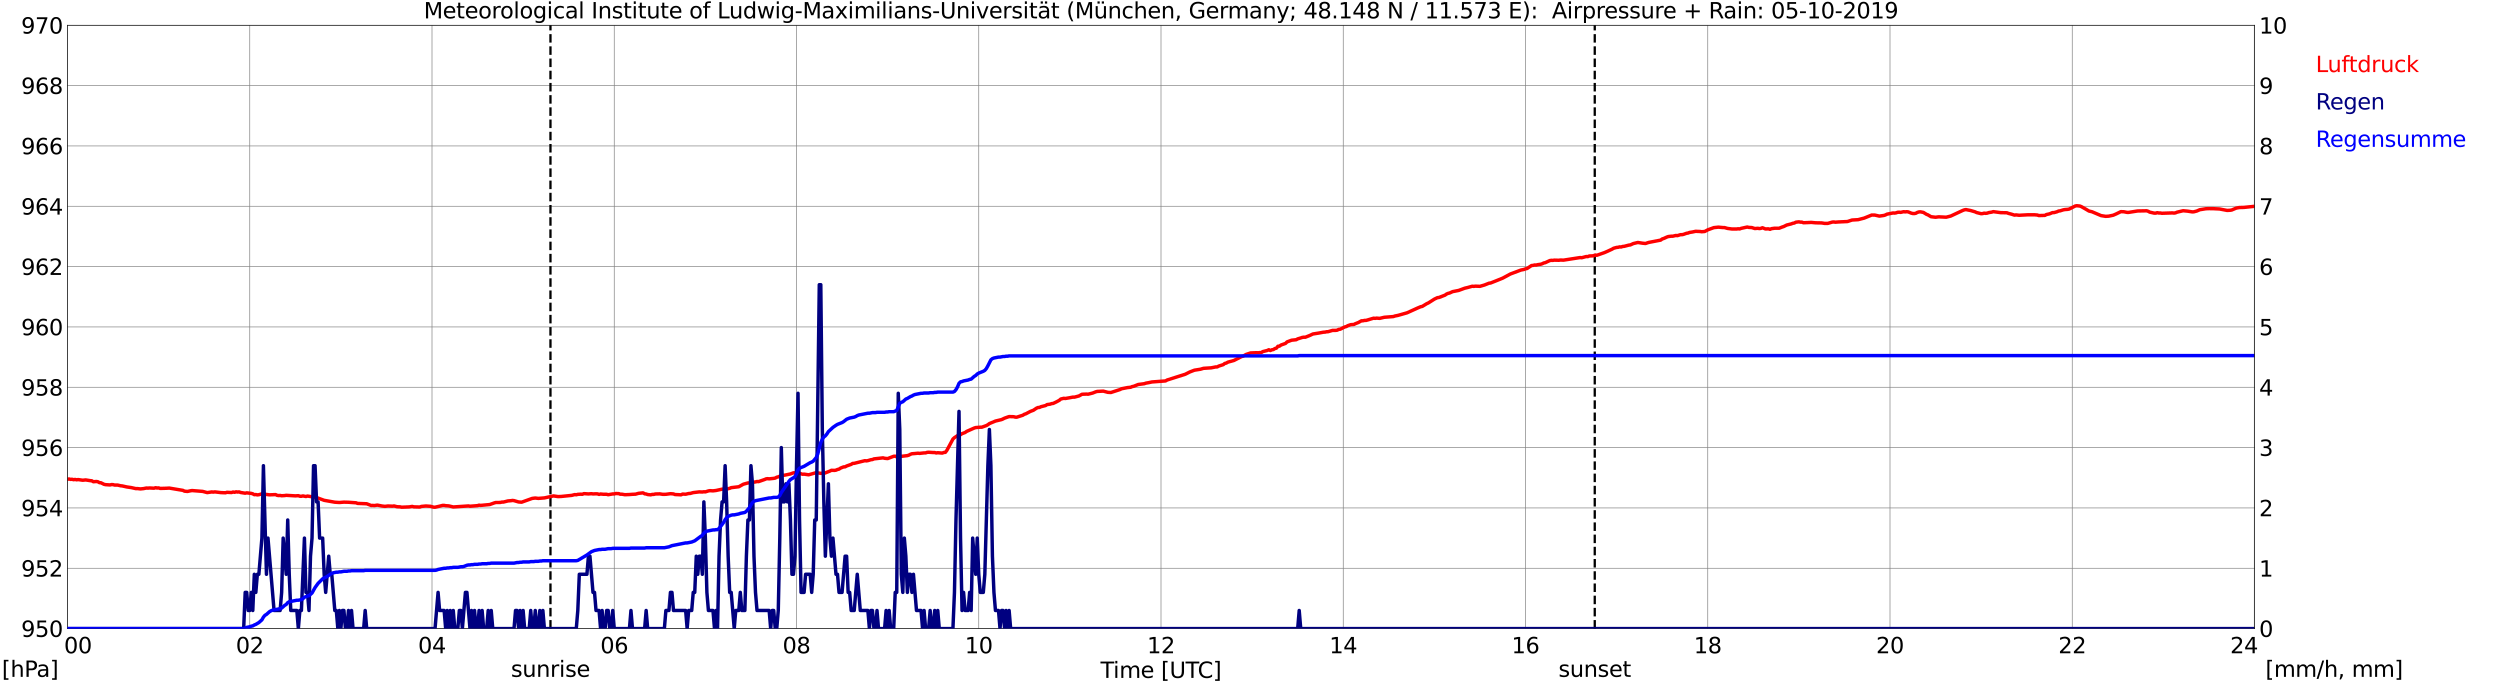 <?xml version="1.0" encoding="utf-8" standalone="no"?>
<!DOCTYPE svg PUBLIC "-//W3C//DTD SVG 1.1//EN"
  "http://www.w3.org/Graphics/SVG/1.1/DTD/svg11.dtd">
<svg xmlns:xlink="http://www.w3.org/1999/xlink" width="1085.4pt" height="296.64pt" viewBox="0 0 1085.4 296.64" xmlns="http://www.w3.org/2000/svg" version="1.1">
 <defs>
  <style type="text/css">*{stroke-linejoin: round; stroke-linecap: butt}</style>
 </defs>
 <g id="figure_1">
  <g id="patch_1">
   <path d="M 0 296.64 
L 1085.4 296.64 
L 1085.4 0 
L 0 0 
z
" style="fill: #ffffff"/>
  </g>
  <g id="axes_1">
   <g id="patch_2">
    <path d="M 29.306 272.909 
L 978.814 272.909 
L 978.814 10.976 
L 29.306 10.976 
z
" style="fill: #ffffff"/>
   </g>
   <g id="patch_3">
    <path d="M 978.814 272.909 
L 978.814 272.909 
L 978.814 10.976 
L 978.814 10.976 
z
" clip-path="url(#p91a42c7fb4)" style="fill: #d3d3d3; opacity: 0.25; stroke: #d3d3d3; stroke-linejoin: miter"/>
   </g>
   <g id="matplotlib.axis_1">
    <g id="xtick_1">
     <g id="line2d_1">
      <path d="M 29.306 272.909 
L 29.306 10.976 
" clip-path="url(#p91a42c7fb4)" style="fill: none; stroke: #808080; stroke-width: 0.3; stroke-linecap: square"/>
     </g>
     <g id="line2d_2"/>
     <g id="text_1">
      <!--    00 -->
      <g transform="translate(18.733 283.627) scale(0.095 -0.095)">
       <defs>
        <path id="DejaVuSans-20" transform="scale(0.016)"/>
        <path id="DejaVuSans-30" d="M 2034 4250 
Q 1547 4250 1301 3770 
Q 1056 3291 1056 2328 
Q 1056 1369 1301 889 
Q 1547 409 2034 409 
Q 2525 409 2770 889 
Q 3016 1369 3016 2328 
Q 3016 3291 2770 3770 
Q 2525 4250 2034 4250 
z
M 2034 4750 
Q 2819 4750 3233 4129 
Q 3647 3509 3647 2328 
Q 3647 1150 3233 529 
Q 2819 -91 2034 -91 
Q 1250 -91 836 529 
Q 422 1150 422 2328 
Q 422 3509 836 4129 
Q 1250 4750 2034 4750 
z
" transform="scale(0.016)"/>
       </defs>
       <use xlink:href="#DejaVuSans-20"/>
       <use xlink:href="#DejaVuSans-20" transform="translate(31.787 0)"/>
       <use xlink:href="#DejaVuSans-20" transform="translate(63.574 0)"/>
       <use xlink:href="#DejaVuSans-30" transform="translate(95.361 0)"/>
       <use xlink:href="#DejaVuSans-30" transform="translate(158.984 0)"/>
      </g>
     </g>
    </g>
    <g id="xtick_2">
     <g id="line2d_3">
      <path d="M 108.431 272.909 
L 108.431 10.976 
" clip-path="url(#p91a42c7fb4)" style="fill: none; stroke: #808080; stroke-width: 0.3; stroke-linecap: square"/>
     </g>
     <g id="line2d_4"/>
     <g id="text_2">
      <!-- 02 -->
      <g transform="translate(102.387 283.627) scale(0.095 -0.095)">
       <defs>
        <path id="DejaVuSans-32" d="M 1228 531 
L 3431 531 
L 3431 0 
L 469 0 
L 469 531 
Q 828 903 1448 1529 
Q 2069 2156 2228 2338 
Q 2531 2678 2651 2914 
Q 2772 3150 2772 3378 
Q 2772 3750 2511 3984 
Q 2250 4219 1831 4219 
Q 1534 4219 1204 4116 
Q 875 4013 500 3803 
L 500 4441 
Q 881 4594 1212 4672 
Q 1544 4750 1819 4750 
Q 2544 4750 2975 4387 
Q 3406 4025 3406 3419 
Q 3406 3131 3298 2873 
Q 3191 2616 2906 2266 
Q 2828 2175 2409 1742 
Q 1991 1309 1228 531 
z
" transform="scale(0.016)"/>
       </defs>
       <use xlink:href="#DejaVuSans-30"/>
       <use xlink:href="#DejaVuSans-32" transform="translate(63.623 0)"/>
      </g>
     </g>
    </g>
    <g id="xtick_3">
     <g id="line2d_5">
      <path d="M 187.557 272.909 
L 187.557 10.976 
" clip-path="url(#p91a42c7fb4)" style="fill: none; stroke: #808080; stroke-width: 0.3; stroke-linecap: square"/>
     </g>
     <g id="line2d_6"/>
     <g id="text_3">
      <!-- 04 -->
      <g transform="translate(181.513 283.627) scale(0.095 -0.095)">
       <defs>
        <path id="DejaVuSans-34" d="M 2419 4116 
L 825 1625 
L 2419 1625 
L 2419 4116 
z
M 2253 4666 
L 3047 4666 
L 3047 1625 
L 3713 1625 
L 3713 1100 
L 3047 1100 
L 3047 0 
L 2419 0 
L 2419 1100 
L 313 1100 
L 313 1709 
L 2253 4666 
z
" transform="scale(0.016)"/>
       </defs>
       <use xlink:href="#DejaVuSans-30"/>
       <use xlink:href="#DejaVuSans-34" transform="translate(63.623 0)"/>
      </g>
     </g>
    </g>
    <g id="xtick_4">
     <g id="line2d_7">
      <path d="M 266.683 272.909 
L 266.683 10.976 
" clip-path="url(#p91a42c7fb4)" style="fill: none; stroke: #808080; stroke-width: 0.3; stroke-linecap: square"/>
     </g>
     <g id="line2d_8"/>
     <g id="text_4">
      <!-- 06 -->
      <g transform="translate(260.638 283.627) scale(0.095 -0.095)">
       <defs>
        <path id="DejaVuSans-36" d="M 2113 2584 
Q 1688 2584 1439 2293 
Q 1191 2003 1191 1497 
Q 1191 994 1439 701 
Q 1688 409 2113 409 
Q 2538 409 2786 701 
Q 3034 994 3034 1497 
Q 3034 2003 2786 2293 
Q 2538 2584 2113 2584 
z
M 3366 4563 
L 3366 3988 
Q 3128 4100 2886 4159 
Q 2644 4219 2406 4219 
Q 1781 4219 1451 3797 
Q 1122 3375 1075 2522 
Q 1259 2794 1537 2939 
Q 1816 3084 2150 3084 
Q 2853 3084 3261 2657 
Q 3669 2231 3669 1497 
Q 3669 778 3244 343 
Q 2819 -91 2113 -91 
Q 1303 -91 875 529 
Q 447 1150 447 2328 
Q 447 3434 972 4092 
Q 1497 4750 2381 4750 
Q 2619 4750 2861 4703 
Q 3103 4656 3366 4563 
z
" transform="scale(0.016)"/>
       </defs>
       <use xlink:href="#DejaVuSans-30"/>
       <use xlink:href="#DejaVuSans-36" transform="translate(63.623 0)"/>
      </g>
     </g>
    </g>
    <g id="xtick_5">
     <g id="line2d_9">
      <path d="M 345.808 272.909 
L 345.808 10.976 
" clip-path="url(#p91a42c7fb4)" style="fill: none; stroke: #808080; stroke-width: 0.3; stroke-linecap: square"/>
     </g>
     <g id="line2d_10"/>
     <g id="text_5">
      <!-- 08 -->
      <g transform="translate(339.764 283.627) scale(0.095 -0.095)">
       <defs>
        <path id="DejaVuSans-38" d="M 2034 2216 
Q 1584 2216 1326 1975 
Q 1069 1734 1069 1313 
Q 1069 891 1326 650 
Q 1584 409 2034 409 
Q 2484 409 2743 651 
Q 3003 894 3003 1313 
Q 3003 1734 2745 1975 
Q 2488 2216 2034 2216 
z
M 1403 2484 
Q 997 2584 770 2862 
Q 544 3141 544 3541 
Q 544 4100 942 4425 
Q 1341 4750 2034 4750 
Q 2731 4750 3128 4425 
Q 3525 4100 3525 3541 
Q 3525 3141 3298 2862 
Q 3072 2584 2669 2484 
Q 3125 2378 3379 2068 
Q 3634 1759 3634 1313 
Q 3634 634 3220 271 
Q 2806 -91 2034 -91 
Q 1263 -91 848 271 
Q 434 634 434 1313 
Q 434 1759 690 2068 
Q 947 2378 1403 2484 
z
M 1172 3481 
Q 1172 3119 1398 2916 
Q 1625 2713 2034 2713 
Q 2441 2713 2670 2916 
Q 2900 3119 2900 3481 
Q 2900 3844 2670 4047 
Q 2441 4250 2034 4250 
Q 1625 4250 1398 4047 
Q 1172 3844 1172 3481 
z
" transform="scale(0.016)"/>
       </defs>
       <use xlink:href="#DejaVuSans-30"/>
       <use xlink:href="#DejaVuSans-38" transform="translate(63.623 0)"/>
      </g>
     </g>
    </g>
    <g id="xtick_6">
     <g id="line2d_11">
      <path d="M 424.934 272.909 
L 424.934 10.976 
" clip-path="url(#p91a42c7fb4)" style="fill: none; stroke: #808080; stroke-width: 0.3; stroke-linecap: square"/>
     </g>
     <g id="line2d_12"/>
     <g id="text_6">
      <!-- 10 -->
      <g transform="translate(418.89 283.627) scale(0.095 -0.095)">
       <defs>
        <path id="DejaVuSans-31" d="M 794 531 
L 1825 531 
L 1825 4091 
L 703 3866 
L 703 4441 
L 1819 4666 
L 2450 4666 
L 2450 531 
L 3481 531 
L 3481 0 
L 794 0 
L 794 531 
z
" transform="scale(0.016)"/>
       </defs>
       <use xlink:href="#DejaVuSans-31"/>
       <use xlink:href="#DejaVuSans-30" transform="translate(63.623 0)"/>
      </g>
     </g>
    </g>
    <g id="xtick_7">
     <g id="line2d_13">
      <path d="M 504.06 272.909 
L 504.06 10.976 
" clip-path="url(#p91a42c7fb4)" style="fill: none; stroke: #808080; stroke-width: 0.3; stroke-linecap: square"/>
     </g>
     <g id="line2d_14"/>
     <g id="text_7">
      <!-- 12 -->
      <g transform="translate(498.015 283.627) scale(0.095 -0.095)">
       <use xlink:href="#DejaVuSans-31"/>
       <use xlink:href="#DejaVuSans-32" transform="translate(63.623 0)"/>
      </g>
     </g>
    </g>
    <g id="xtick_8">
     <g id="line2d_15">
      <path d="M 583.185 272.909 
L 583.185 10.976 
" clip-path="url(#p91a42c7fb4)" style="fill: none; stroke: #808080; stroke-width: 0.3; stroke-linecap: square"/>
     </g>
     <g id="line2d_16"/>
     <g id="text_8">
      <!-- 14 -->
      <g transform="translate(577.141 283.627) scale(0.095 -0.095)">
       <use xlink:href="#DejaVuSans-31"/>
       <use xlink:href="#DejaVuSans-34" transform="translate(63.623 0)"/>
      </g>
     </g>
    </g>
    <g id="xtick_9">
     <g id="line2d_17">
      <path d="M 662.311 272.909 
L 662.311 10.976 
" clip-path="url(#p91a42c7fb4)" style="fill: none; stroke: #808080; stroke-width: 0.3; stroke-linecap: square"/>
     </g>
     <g id="line2d_18"/>
     <g id="text_9">
      <!-- 16 -->
      <g transform="translate(656.267 283.627) scale(0.095 -0.095)">
       <use xlink:href="#DejaVuSans-31"/>
       <use xlink:href="#DejaVuSans-36" transform="translate(63.623 0)"/>
      </g>
     </g>
    </g>
    <g id="xtick_10">
     <g id="line2d_19">
      <path d="M 741.437 272.909 
L 741.437 10.976 
" clip-path="url(#p91a42c7fb4)" style="fill: none; stroke: #808080; stroke-width: 0.3; stroke-linecap: square"/>
     </g>
     <g id="line2d_20"/>
     <g id="text_10">
      <!-- 18 -->
      <g transform="translate(735.392 283.627) scale(0.095 -0.095)">
       <use xlink:href="#DejaVuSans-31"/>
       <use xlink:href="#DejaVuSans-38" transform="translate(63.623 0)"/>
      </g>
     </g>
    </g>
    <g id="xtick_11">
     <g id="line2d_21">
      <path d="M 820.562 272.909 
L 820.562 10.976 
" clip-path="url(#p91a42c7fb4)" style="fill: none; stroke: #808080; stroke-width: 0.3; stroke-linecap: square"/>
     </g>
     <g id="line2d_22"/>
     <g id="text_11">
      <!-- 20 -->
      <g transform="translate(814.518 283.627) scale(0.095 -0.095)">
       <use xlink:href="#DejaVuSans-32"/>
       <use xlink:href="#DejaVuSans-30" transform="translate(63.623 0)"/>
      </g>
     </g>
    </g>
    <g id="xtick_12">
     <g id="line2d_23">
      <path d="M 899.688 272.909 
L 899.688 10.976 
" clip-path="url(#p91a42c7fb4)" style="fill: none; stroke: #808080; stroke-width: 0.3; stroke-linecap: square"/>
     </g>
     <g id="line2d_24"/>
     <g id="text_12">
      <!-- 22 -->
      <g transform="translate(893.644 283.627) scale(0.095 -0.095)">
       <use xlink:href="#DejaVuSans-32"/>
       <use xlink:href="#DejaVuSans-32" transform="translate(63.623 0)"/>
      </g>
     </g>
    </g>
    <g id="xtick_13">
     <g id="line2d_25">
      <path d="M 978.814 272.909 
L 978.814 10.976 
" clip-path="url(#p91a42c7fb4)" style="fill: none; stroke: #808080; stroke-width: 0.3; stroke-linecap: square"/>
     </g>
     <g id="line2d_26"/>
     <g id="text_13">
      <!-- 24    -->
      <g transform="translate(968.241 283.627) scale(0.095 -0.095)">
       <use xlink:href="#DejaVuSans-32"/>
       <use xlink:href="#DejaVuSans-34" transform="translate(63.623 0)"/>
       <use xlink:href="#DejaVuSans-20" transform="translate(127.246 0)"/>
       <use xlink:href="#DejaVuSans-20" transform="translate(159.033 0)"/>
       <use xlink:href="#DejaVuSans-20" transform="translate(190.82 0)"/>
      </g>
     </g>
    </g>
    <g id="text_14">
     <!-- Time [UTC] -->
     <g transform="translate(477.806 294.322) scale(0.095 -0.095)">
      <defs>
       <path id="DejaVuSans-54" d="M -19 4666 
L 3928 4666 
L 3928 4134 
L 2272 4134 
L 2272 0 
L 1638 0 
L 1638 4134 
L -19 4134 
L -19 4666 
z
" transform="scale(0.016)"/>
       <path id="DejaVuSans-69" d="M 603 3500 
L 1178 3500 
L 1178 0 
L 603 0 
L 603 3500 
z
M 603 4863 
L 1178 4863 
L 1178 4134 
L 603 4134 
L 603 4863 
z
" transform="scale(0.016)"/>
       <path id="DejaVuSans-6d" d="M 3328 2828 
Q 3544 3216 3844 3400 
Q 4144 3584 4550 3584 
Q 5097 3584 5394 3201 
Q 5691 2819 5691 2113 
L 5691 0 
L 5113 0 
L 5113 2094 
Q 5113 2597 4934 2840 
Q 4756 3084 4391 3084 
Q 3944 3084 3684 2787 
Q 3425 2491 3425 1978 
L 3425 0 
L 2847 0 
L 2847 2094 
Q 2847 2600 2669 2842 
Q 2491 3084 2119 3084 
Q 1678 3084 1418 2786 
Q 1159 2488 1159 1978 
L 1159 0 
L 581 0 
L 581 3500 
L 1159 3500 
L 1159 2956 
Q 1356 3278 1631 3431 
Q 1906 3584 2284 3584 
Q 2666 3584 2933 3390 
Q 3200 3197 3328 2828 
z
" transform="scale(0.016)"/>
       <path id="DejaVuSans-65" d="M 3597 1894 
L 3597 1613 
L 953 1613 
Q 991 1019 1311 708 
Q 1631 397 2203 397 
Q 2534 397 2845 478 
Q 3156 559 3463 722 
L 3463 178 
Q 3153 47 2828 -22 
Q 2503 -91 2169 -91 
Q 1331 -91 842 396 
Q 353 884 353 1716 
Q 353 2575 817 3079 
Q 1281 3584 2069 3584 
Q 2775 3584 3186 3129 
Q 3597 2675 3597 1894 
z
M 3022 2063 
Q 3016 2534 2758 2815 
Q 2500 3097 2075 3097 
Q 1594 3097 1305 2825 
Q 1016 2553 972 2059 
L 3022 2063 
z
" transform="scale(0.016)"/>
       <path id="DejaVuSans-5b" d="M 550 4863 
L 1875 4863 
L 1875 4416 
L 1125 4416 
L 1125 -397 
L 1875 -397 
L 1875 -844 
L 550 -844 
L 550 4863 
z
" transform="scale(0.016)"/>
       <path id="DejaVuSans-55" d="M 556 4666 
L 1191 4666 
L 1191 1831 
Q 1191 1081 1462 751 
Q 1734 422 2344 422 
Q 2950 422 3222 751 
Q 3494 1081 3494 1831 
L 3494 4666 
L 4128 4666 
L 4128 1753 
Q 4128 841 3676 375 
Q 3225 -91 2344 -91 
Q 1459 -91 1007 375 
Q 556 841 556 1753 
L 556 4666 
z
" transform="scale(0.016)"/>
       <path id="DejaVuSans-43" d="M 4122 4306 
L 4122 3641 
Q 3803 3938 3442 4084 
Q 3081 4231 2675 4231 
Q 1875 4231 1450 3742 
Q 1025 3253 1025 2328 
Q 1025 1406 1450 917 
Q 1875 428 2675 428 
Q 3081 428 3442 575 
Q 3803 722 4122 1019 
L 4122 359 
Q 3791 134 3420 21 
Q 3050 -91 2638 -91 
Q 1578 -91 968 557 
Q 359 1206 359 2328 
Q 359 3453 968 4101 
Q 1578 4750 2638 4750 
Q 3056 4750 3426 4639 
Q 3797 4528 4122 4306 
z
" transform="scale(0.016)"/>
       <path id="DejaVuSans-5d" d="M 1947 4863 
L 1947 -844 
L 622 -844 
L 622 -397 
L 1369 -397 
L 1369 4416 
L 622 4416 
L 622 4863 
L 1947 4863 
z
" transform="scale(0.016)"/>
      </defs>
      <use xlink:href="#DejaVuSans-54"/>
      <use xlink:href="#DejaVuSans-69" transform="translate(57.959 0)"/>
      <use xlink:href="#DejaVuSans-6d" transform="translate(85.742 0)"/>
      <use xlink:href="#DejaVuSans-65" transform="translate(183.154 0)"/>
      <use xlink:href="#DejaVuSans-20" transform="translate(244.678 0)"/>
      <use xlink:href="#DejaVuSans-5b" transform="translate(276.465 0)"/>
      <use xlink:href="#DejaVuSans-55" transform="translate(315.479 0)"/>
      <use xlink:href="#DejaVuSans-54" transform="translate(388.672 0)"/>
      <use xlink:href="#DejaVuSans-43" transform="translate(443.881 0)"/>
      <use xlink:href="#DejaVuSans-5d" transform="translate(513.705 0)"/>
     </g>
    </g>
   </g>
   <g id="matplotlib.axis_2">
    <g id="ytick_1">
     <g id="line2d_27">
      <path d="M 29.306 272.909 
L 978.814 272.909 
" clip-path="url(#p91a42c7fb4)" style="fill: none; stroke: #808080; stroke-width: 0.3; stroke-linecap: square"/>
     </g>
     <g id="line2d_28"/>
     <g id="text_15">
      <!-- 950 -->
      <g transform="translate(9.173 276.518) scale(0.095 -0.095)">
       <defs>
        <path id="DejaVuSans-39" d="M 703 97 
L 703 672 
Q 941 559 1184 500 
Q 1428 441 1663 441 
Q 2288 441 2617 861 
Q 2947 1281 2994 2138 
Q 2813 1869 2534 1725 
Q 2256 1581 1919 1581 
Q 1219 1581 811 2004 
Q 403 2428 403 3163 
Q 403 3881 828 4315 
Q 1253 4750 1959 4750 
Q 2769 4750 3195 4129 
Q 3622 3509 3622 2328 
Q 3622 1225 3098 567 
Q 2575 -91 1691 -91 
Q 1453 -91 1209 -44 
Q 966 3 703 97 
z
M 1959 2075 
Q 2384 2075 2632 2365 
Q 2881 2656 2881 3163 
Q 2881 3666 2632 3958 
Q 2384 4250 1959 4250 
Q 1534 4250 1286 3958 
Q 1038 3666 1038 3163 
Q 1038 2656 1286 2365 
Q 1534 2075 1959 2075 
z
" transform="scale(0.016)"/>
        <path id="DejaVuSans-35" d="M 691 4666 
L 3169 4666 
L 3169 4134 
L 1269 4134 
L 1269 2991 
Q 1406 3038 1543 3061 
Q 1681 3084 1819 3084 
Q 2600 3084 3056 2656 
Q 3513 2228 3513 1497 
Q 3513 744 3044 326 
Q 2575 -91 1722 -91 
Q 1428 -91 1123 -41 
Q 819 9 494 109 
L 494 744 
Q 775 591 1075 516 
Q 1375 441 1709 441 
Q 2250 441 2565 725 
Q 2881 1009 2881 1497 
Q 2881 1984 2565 2268 
Q 2250 2553 1709 2553 
Q 1456 2553 1204 2497 
Q 953 2441 691 2322 
L 691 4666 
z
" transform="scale(0.016)"/>
       </defs>
       <use xlink:href="#DejaVuSans-39"/>
       <use xlink:href="#DejaVuSans-35" transform="translate(63.623 0)"/>
       <use xlink:href="#DejaVuSans-30" transform="translate(127.246 0)"/>
      </g>
     </g>
    </g>
    <g id="ytick_2">
     <g id="line2d_29">
      <path d="M 29.306 246.715 
L 978.814 246.715 
" clip-path="url(#p91a42c7fb4)" style="fill: none; stroke: #808080; stroke-width: 0.3; stroke-linecap: square"/>
     </g>
     <g id="line2d_30"/>
     <g id="text_16">
      <!-- 952 -->
      <g transform="translate(9.173 250.325) scale(0.095 -0.095)">
       <use xlink:href="#DejaVuSans-39"/>
       <use xlink:href="#DejaVuSans-35" transform="translate(63.623 0)"/>
       <use xlink:href="#DejaVuSans-32" transform="translate(127.246 0)"/>
      </g>
     </g>
    </g>
    <g id="ytick_3">
     <g id="line2d_31">
      <path d="M 29.306 220.522 
L 978.814 220.522 
" clip-path="url(#p91a42c7fb4)" style="fill: none; stroke: #808080; stroke-width: 0.3; stroke-linecap: square"/>
     </g>
     <g id="line2d_32"/>
     <g id="text_17">
      <!-- 954 -->
      <g transform="translate(9.173 224.131) scale(0.095 -0.095)">
       <use xlink:href="#DejaVuSans-39"/>
       <use xlink:href="#DejaVuSans-35" transform="translate(63.623 0)"/>
       <use xlink:href="#DejaVuSans-34" transform="translate(127.246 0)"/>
      </g>
     </g>
    </g>
    <g id="ytick_4">
     <g id="line2d_33">
      <path d="M 29.306 194.329 
L 978.814 194.329 
" clip-path="url(#p91a42c7fb4)" style="fill: none; stroke: #808080; stroke-width: 0.3; stroke-linecap: square"/>
     </g>
     <g id="line2d_34"/>
     <g id="text_18">
      <!-- 956 -->
      <g transform="translate(9.173 197.938) scale(0.095 -0.095)">
       <use xlink:href="#DejaVuSans-39"/>
       <use xlink:href="#DejaVuSans-35" transform="translate(63.623 0)"/>
       <use xlink:href="#DejaVuSans-36" transform="translate(127.246 0)"/>
      </g>
     </g>
    </g>
    <g id="ytick_5">
     <g id="line2d_35">
      <path d="M 29.306 168.136 
L 978.814 168.136 
" clip-path="url(#p91a42c7fb4)" style="fill: none; stroke: #808080; stroke-width: 0.3; stroke-linecap: square"/>
     </g>
     <g id="line2d_36"/>
     <g id="text_19">
      <!-- 958 -->
      <g transform="translate(9.173 171.745) scale(0.095 -0.095)">
       <use xlink:href="#DejaVuSans-39"/>
       <use xlink:href="#DejaVuSans-35" transform="translate(63.623 0)"/>
       <use xlink:href="#DejaVuSans-38" transform="translate(127.246 0)"/>
      </g>
     </g>
    </g>
    <g id="ytick_6">
     <g id="line2d_37">
      <path d="M 29.306 141.942 
L 978.814 141.942 
" clip-path="url(#p91a42c7fb4)" style="fill: none; stroke: #808080; stroke-width: 0.3; stroke-linecap: square"/>
     </g>
     <g id="line2d_38"/>
     <g id="text_20">
      <!-- 960 -->
      <g transform="translate(9.173 145.551) scale(0.095 -0.095)">
       <use xlink:href="#DejaVuSans-39"/>
       <use xlink:href="#DejaVuSans-36" transform="translate(63.623 0)"/>
       <use xlink:href="#DejaVuSans-30" transform="translate(127.246 0)"/>
      </g>
     </g>
    </g>
    <g id="ytick_7">
     <g id="line2d_39">
      <path d="M 29.306 115.749 
L 978.814 115.749 
" clip-path="url(#p91a42c7fb4)" style="fill: none; stroke: #808080; stroke-width: 0.3; stroke-linecap: square"/>
     </g>
     <g id="line2d_40"/>
     <g id="text_21">
      <!-- 962 -->
      <g transform="translate(9.173 119.358) scale(0.095 -0.095)">
       <use xlink:href="#DejaVuSans-39"/>
       <use xlink:href="#DejaVuSans-36" transform="translate(63.623 0)"/>
       <use xlink:href="#DejaVuSans-32" transform="translate(127.246 0)"/>
      </g>
     </g>
    </g>
    <g id="ytick_8">
     <g id="line2d_41">
      <path d="M 29.306 89.556 
L 978.814 89.556 
" clip-path="url(#p91a42c7fb4)" style="fill: none; stroke: #808080; stroke-width: 0.3; stroke-linecap: square"/>
     </g>
     <g id="line2d_42"/>
     <g id="text_22">
      <!-- 964 -->
      <g transform="translate(9.173 93.165) scale(0.095 -0.095)">
       <use xlink:href="#DejaVuSans-39"/>
       <use xlink:href="#DejaVuSans-36" transform="translate(63.623 0)"/>
       <use xlink:href="#DejaVuSans-34" transform="translate(127.246 0)"/>
      </g>
     </g>
    </g>
    <g id="ytick_9">
     <g id="line2d_43">
      <path d="M 29.306 63.362 
L 978.814 63.362 
" clip-path="url(#p91a42c7fb4)" style="fill: none; stroke: #808080; stroke-width: 0.3; stroke-linecap: square"/>
     </g>
     <g id="line2d_44"/>
     <g id="text_23">
      <!-- 966 -->
      <g transform="translate(9.173 66.972) scale(0.095 -0.095)">
       <use xlink:href="#DejaVuSans-39"/>
       <use xlink:href="#DejaVuSans-36" transform="translate(63.623 0)"/>
       <use xlink:href="#DejaVuSans-36" transform="translate(127.246 0)"/>
      </g>
     </g>
    </g>
    <g id="ytick_10">
     <g id="line2d_45">
      <path d="M 29.306 37.169 
L 978.814 37.169 
" clip-path="url(#p91a42c7fb4)" style="fill: none; stroke: #808080; stroke-width: 0.3; stroke-linecap: square"/>
     </g>
     <g id="line2d_46"/>
     <g id="text_24">
      <!-- 968 -->
      <g transform="translate(9.173 40.778) scale(0.095 -0.095)">
       <use xlink:href="#DejaVuSans-39"/>
       <use xlink:href="#DejaVuSans-36" transform="translate(63.623 0)"/>
       <use xlink:href="#DejaVuSans-38" transform="translate(127.246 0)"/>
      </g>
     </g>
    </g>
    <g id="ytick_11">
     <g id="line2d_47">
      <path d="M 29.306 10.976 
L 978.814 10.976 
" clip-path="url(#p91a42c7fb4)" style="fill: none; stroke: #808080; stroke-width: 0.3; stroke-linecap: square"/>
     </g>
     <g id="line2d_48"/>
     <g id="text_25">
      <!-- 970 -->
      <g transform="translate(9.173 14.585) scale(0.095 -0.095)">
       <defs>
        <path id="DejaVuSans-37" d="M 525 4666 
L 3525 4666 
L 3525 4397 
L 1831 0 
L 1172 0 
L 2766 4134 
L 525 4134 
L 525 4666 
z
" transform="scale(0.016)"/>
       </defs>
       <use xlink:href="#DejaVuSans-39"/>
       <use xlink:href="#DejaVuSans-37" transform="translate(63.623 0)"/>
       <use xlink:href="#DejaVuSans-30" transform="translate(127.246 0)"/>
      </g>
     </g>
    </g>
   </g>
   <g id="line2d_49">
    <path d="M 238.989 272.909 
L 238.989 10.976 
" clip-path="url(#p91a42c7fb4)" style="fill: none; stroke-dasharray: 3.7,1.6; stroke-dashoffset: 0; stroke: #000000"/>
   </g>
   <g id="line2d_50">
    <path d="M 692.379 272.909 
L 692.379 10.976 
" clip-path="url(#p91a42c7fb4)" style="fill: none; stroke-dasharray: 3.7,1.6; stroke-dashoffset: 0; stroke: #000000"/>
   </g>
   <g id="line2d_51">
    <path d="M 29.306 208.08 
L 29.965 207.949 
L 30.625 208.133 
L 31.284 208.08 
L 31.943 208.264 
L 32.603 208.159 
L 33.262 208.316 
L 33.921 208.211 
L 35.9 208.499 
L 37.218 208.368 
L 39.197 208.683 
L 39.856 208.735 
L 40.515 209.154 
L 41.834 209.05 
L 42.493 209.154 
L 43.153 209.547 
L 43.812 209.6 
L 45.131 210.254 
L 45.79 210.412 
L 47.768 210.543 
L 48.428 210.385 
L 49.087 210.412 
L 49.747 210.595 
L 51.065 210.595 
L 52.384 210.909 
L 53.043 210.962 
L 55.022 211.407 
L 57 211.695 
L 58.978 212.14 
L 59.637 212.114 
L 60.956 212.271 
L 62.275 212.14 
L 63.594 211.878 
L 64.253 211.931 
L 64.912 211.852 
L 66.231 211.931 
L 66.89 211.957 
L 67.55 211.747 
L 68.209 211.878 
L 68.869 211.826 
L 69.528 212.062 
L 72.166 211.983 
L 73.484 211.905 
L 79.419 212.9 
L 80.078 213.24 
L 81.397 213.371 
L 82.716 213.083 
L 83.375 212.979 
L 87.991 213.345 
L 89.969 213.869 
L 91.947 213.581 
L 92.606 213.66 
L 93.266 213.555 
L 95.903 213.869 
L 97.881 213.948 
L 98.541 213.738 
L 100.519 213.843 
L 101.178 213.607 
L 101.838 213.738 
L 102.497 213.529 
L 103.156 213.633 
L 103.816 213.555 
L 104.475 213.817 
L 106.453 214.131 
L 107.113 213.974 
L 109.091 214.21 
L 109.75 214.393 
L 110.41 214.786 
L 111.069 214.707 
L 111.728 214.864 
L 112.388 214.786 
L 113.707 214.419 
L 117.003 214.838 
L 119.641 214.733 
L 120.3 215.048 
L 120.96 215.153 
L 121.619 215.1 
L 122.278 215.231 
L 123.597 215.153 
L 124.257 215.048 
L 128.213 215.284 
L 129.532 215.205 
L 130.191 215.441 
L 130.85 215.467 
L 131.51 215.31 
L 132.829 215.572 
L 133.488 215.362 
L 136.125 215.781 
L 137.444 216.017 
L 140.741 217.222 
L 145.357 218.034 
L 147.335 218.165 
L 149.313 218.008 
L 151.291 218.06 
L 154.588 218.296 
L 155.247 218.558 
L 159.204 218.715 
L 161.182 219.474 
L 161.841 219.422 
L 162.501 219.501 
L 163.819 219.291 
L 165.798 219.684 
L 167.116 219.841 
L 168.435 219.684 
L 169.754 219.736 
L 170.413 219.763 
L 171.073 219.658 
L 172.391 219.998 
L 173.71 220.051 
L 174.37 220.208 
L 177.666 220.077 
L 178.985 219.867 
L 179.645 220.051 
L 182.282 220.129 
L 182.941 219.867 
L 184.92 219.684 
L 186.898 219.815 
L 188.216 220.182 
L 188.876 220.208 
L 190.854 219.763 
L 192.173 219.422 
L 192.832 219.422 
L 193.492 219.553 
L 194.81 219.632 
L 196.788 220.103 
L 203.382 219.658 
L 204.042 219.789 
L 207.339 219.527 
L 207.998 219.317 
L 208.657 219.422 
L 212.614 219.055 
L 214.592 218.348 
L 215.251 218.165 
L 216.57 218.165 
L 217.229 218.139 
L 217.889 217.981 
L 218.548 217.981 
L 220.526 217.484 
L 221.845 217.379 
L 222.504 217.274 
L 223.164 217.353 
L 225.142 217.929 
L 226.461 218.034 
L 231.076 216.384 
L 232.395 216.226 
L 233.714 216.384 
L 236.351 216.174 
L 240.308 215.31 
L 242.286 215.598 
L 243.604 215.545 
L 248.22 215.074 
L 249.539 214.733 
L 250.198 214.812 
L 250.858 214.629 
L 252.176 214.55 
L 252.836 214.602 
L 253.495 214.314 
L 255.473 214.445 
L 256.792 214.341 
L 257.451 214.445 
L 258.77 214.393 
L 259.43 214.419 
L 260.089 214.655 
L 260.748 214.472 
L 262.067 214.602 
L 263.386 214.602 
L 264.045 214.786 
L 266.023 214.445 
L 266.683 214.445 
L 267.342 214.262 
L 268.661 214.314 
L 269.32 214.576 
L 269.98 214.55 
L 271.298 214.786 
L 273.277 214.707 
L 274.595 214.602 
L 275.914 214.55 
L 277.233 214.183 
L 279.211 213.974 
L 279.87 214.393 
L 280.53 214.472 
L 281.189 214.707 
L 282.508 214.838 
L 283.167 214.655 
L 283.827 214.655 
L 284.486 214.472 
L 286.464 214.419 
L 287.783 214.629 
L 289.102 214.602 
L 291.08 214.341 
L 292.399 214.445 
L 293.058 214.707 
L 294.377 214.76 
L 295.696 214.838 
L 296.355 214.498 
L 297.674 214.576 
L 298.992 214.262 
L 299.652 214.236 
L 300.971 213.869 
L 303.608 213.555 
L 304.927 213.607 
L 305.586 213.502 
L 306.246 213.555 
L 307.564 213.136 
L 308.224 213.031 
L 309.543 213.109 
L 310.861 212.952 
L 313.499 212.376 
L 314.818 212.324 
L 315.477 212.35 
L 316.796 212.009 
L 317.455 211.721 
L 320.752 211.328 
L 322.071 210.595 
L 322.73 210.228 
L 324.708 209.678 
L 325.368 209.652 
L 326.686 209.416 
L 328.005 209.233 
L 328.665 209.05 
L 329.324 209.102 
L 331.961 208.185 
L 332.621 207.897 
L 333.28 207.818 
L 333.94 207.897 
L 335.918 207.687 
L 336.577 207.556 
L 337.236 207.19 
L 337.896 207.033 
L 338.555 206.744 
L 339.215 206.64 
L 339.874 206.325 
L 340.533 206.325 
L 343.171 205.775 
L 344.49 205.278 
L 346.468 205.304 
L 348.446 205.906 
L 349.105 205.854 
L 351.083 206.142 
L 354.38 205.199 
L 356.359 205.513 
L 357.018 205.461 
L 357.677 205.566 
L 360.315 204.518 
L 360.974 204.178 
L 362.293 204.23 
L 362.952 204.125 
L 363.612 203.837 
L 364.271 203.68 
L 364.93 203.235 
L 366.249 202.711 
L 366.909 202.685 
L 367.568 202.318 
L 369.546 201.611 
L 370.206 201.192 
L 370.865 201.165 
L 375.481 200.013 
L 376.14 200.091 
L 376.799 199.987 
L 378.118 199.594 
L 378.777 199.515 
L 379.437 199.227 
L 383.393 198.782 
L 384.053 198.965 
L 385.371 199.096 
L 388.009 198.101 
L 388.668 198.048 
L 389.328 198.389 
L 390.646 198.205 
L 393.943 197.813 
L 394.603 197.603 
L 395.262 197.236 
L 395.921 197.001 
L 397.24 196.896 
L 398.559 196.765 
L 399.218 196.843 
L 401.196 196.634 
L 401.856 196.634 
L 402.515 196.398 
L 403.175 196.346 
L 405.153 196.477 
L 405.812 196.477 
L 406.471 196.66 
L 407.131 196.555 
L 409.109 196.712 
L 409.768 196.451 
L 410.428 196.398 
L 411.087 195.534 
L 413.065 191.867 
L 413.725 190.609 
L 414.384 190.007 
L 415.703 189.143 
L 416.362 189.038 
L 417.022 188.723 
L 417.681 188.278 
L 419 187.781 
L 419.659 187.309 
L 422.956 185.842 
L 423.615 185.633 
L 425.593 185.476 
L 426.253 185.476 
L 428.231 184.768 
L 428.89 184.402 
L 429.55 183.904 
L 432.187 182.804 
L 434.825 182.175 
L 436.144 181.547 
L 437.462 181.075 
L 438.122 180.866 
L 440.1 180.918 
L 440.759 181.101 
L 441.419 181.127 
L 444.056 180.289 
L 444.716 179.87 
L 445.375 179.661 
L 447.353 178.613 
L 448.672 178.115 
L 449.991 177.225 
L 450.65 176.937 
L 451.309 176.884 
L 451.969 176.57 
L 453.947 176.072 
L 454.606 175.653 
L 455.925 175.47 
L 456.584 175.234 
L 457.244 175.155 
L 458.563 174.527 
L 459.881 173.82 
L 460.541 173.243 
L 461.859 172.929 
L 462.519 173.008 
L 464.497 172.667 
L 465.816 172.405 
L 466.475 172.431 
L 468.453 171.907 
L 469.772 171.174 
L 471.75 171.095 
L 472.409 171.148 
L 474.388 170.65 
L 475.706 170.126 
L 476.366 169.943 
L 479.003 169.812 
L 480.981 170.336 
L 482.3 170.414 
L 486.256 169.131 
L 486.916 168.79 
L 489.553 168.267 
L 490.872 168.136 
L 491.532 167.847 
L 492.191 167.716 
L 494.169 166.931 
L 496.807 166.59 
L 497.466 166.354 
L 498.785 166.119 
L 500.103 165.831 
L 506.038 165.385 
L 506.697 164.992 
L 514.61 162.478 
L 516.588 161.482 
L 518.566 160.723 
L 521.204 160.304 
L 522.522 159.911 
L 525.819 159.701 
L 527.797 159.308 
L 528.457 159.308 
L 529.116 158.942 
L 531.094 158.313 
L 531.754 157.789 
L 532.413 157.632 
L 533.073 157.239 
L 535.71 156.506 
L 539.007 154.829 
L 539.666 154.646 
L 540.985 153.886 
L 542.963 153.232 
L 545.601 153.127 
L 546.26 153.179 
L 546.919 153.074 
L 547.579 153.101 
L 548.238 152.655 
L 550.216 152.158 
L 550.876 151.843 
L 551.535 152.184 
L 552.195 151.87 
L 552.854 151.765 
L 553.513 151.319 
L 554.173 151.162 
L 554.832 150.324 
L 555.491 150.298 
L 556.151 149.8 
L 558.129 149.093 
L 558.788 148.438 
L 560.766 147.705 
L 562.745 147.495 
L 563.404 147.129 
L 565.382 146.5 
L 566.042 146.395 
L 566.701 146.421 
L 568.679 145.635 
L 569.998 145.007 
L 572.635 144.588 
L 574.613 144.221 
L 575.273 144.195 
L 575.932 144.038 
L 576.592 144.012 
L 578.57 143.435 
L 579.889 143.435 
L 580.548 143.357 
L 581.207 143.016 
L 581.867 142.938 
L 583.845 141.942 
L 584.504 141.785 
L 585.164 141.392 
L 586.482 140.947 
L 587.801 140.868 
L 588.46 140.528 
L 589.779 140.004 
L 591.098 139.271 
L 591.757 139.271 
L 592.417 139.113 
L 593.076 139.113 
L 596.373 138.144 
L 597.032 138.223 
L 597.692 138.118 
L 599.011 138.223 
L 600.989 137.751 
L 604.945 137.437 
L 605.604 137.201 
L 606.923 136.939 
L 610.879 135.813 
L 615.495 133.718 
L 616.814 133.167 
L 617.473 133.037 
L 619.451 131.832 
L 620.111 131.543 
L 622.748 129.867 
L 624.067 129.238 
L 624.726 129.16 
L 627.364 128.138 
L 628.023 127.667 
L 628.683 127.379 
L 629.342 127.222 
L 630.661 126.619 
L 633.298 126.095 
L 635.936 125.126 
L 637.255 124.812 
L 639.233 124.262 
L 639.892 124.34 
L 640.552 124.236 
L 642.53 124.314 
L 644.508 123.738 
L 646.486 122.952 
L 647.145 122.874 
L 649.783 121.826 
L 652.42 120.752 
L 653.739 120.045 
L 655.717 118.971 
L 660.333 117.242 
L 661.652 116.98 
L 662.311 116.718 
L 662.97 116.587 
L 664.949 115.277 
L 665.608 115.225 
L 666.267 115.042 
L 666.927 115.094 
L 667.586 114.911 
L 668.905 114.727 
L 669.564 114.518 
L 670.224 114.177 
L 670.883 114.046 
L 672.861 113.13 
L 673.521 113.025 
L 674.18 113.051 
L 674.839 112.946 
L 676.817 112.999 
L 677.477 112.894 
L 678.796 112.946 
L 686.049 111.82 
L 686.708 111.899 
L 688.686 111.375 
L 689.346 111.427 
L 690.005 111.139 
L 691.324 111.087 
L 691.983 111.008 
L 692.643 110.746 
L 693.302 110.825 
L 696.599 109.672 
L 697.918 109.096 
L 699.896 108.179 
L 700.555 107.786 
L 701.874 107.419 
L 702.533 107.367 
L 703.193 107.184 
L 703.852 107.236 
L 704.511 107 
L 705.171 106.948 
L 707.149 106.424 
L 707.808 106.346 
L 709.127 105.743 
L 711.105 105.272 
L 713.083 105.586 
L 714.402 105.717 
L 715.721 105.272 
L 720.996 104.25 
L 721.655 103.752 
L 722.315 103.543 
L 723.633 102.94 
L 724.293 102.705 
L 725.612 102.547 
L 726.271 102.547 
L 727.59 102.233 
L 728.249 102.312 
L 729.568 101.893 
L 730.227 101.893 
L 730.887 101.762 
L 732.205 101.29 
L 732.865 101.185 
L 733.524 100.924 
L 734.843 100.714 
L 736.162 100.426 
L 738.14 100.504 
L 738.799 100.609 
L 740.118 100.504 
L 741.437 99.797 
L 744.074 98.828 
L 746.052 98.619 
L 748.031 98.802 
L 748.69 98.802 
L 750.009 99.169 
L 751.987 99.43 
L 753.965 99.43 
L 754.624 99.326 
L 755.284 99.404 
L 755.943 99.142 
L 758.581 98.566 
L 759.24 98.723 
L 760.559 98.802 
L 761.878 99.221 
L 763.196 99.116 
L 763.856 99.247 
L 764.515 99.142 
L 765.174 98.88 
L 766.493 99.404 
L 767.812 99.352 
L 768.471 99.561 
L 769.131 99.273 
L 770.449 99.09 
L 772.428 99.09 
L 773.746 98.566 
L 774.406 98.357 
L 775.725 97.702 
L 777.703 97.204 
L 778.362 96.942 
L 779.021 96.837 
L 779.681 96.471 
L 781 96.313 
L 781.659 96.444 
L 782.318 96.444 
L 782.978 96.706 
L 785.615 96.602 
L 786.275 96.549 
L 788.253 96.733 
L 790.89 96.785 
L 792.209 96.995 
L 793.528 96.995 
L 795.506 96.418 
L 796.165 96.366 
L 796.825 96.471 
L 798.143 96.366 
L 802.1 96.183 
L 804.078 95.528 
L 806.715 95.371 
L 809.353 94.69 
L 812.65 93.354 
L 813.969 93.38 
L 815.947 93.825 
L 817.925 93.537 
L 818.584 93.327 
L 819.244 92.987 
L 821.881 92.463 
L 822.541 92.515 
L 823.2 92.411 
L 823.859 92.175 
L 824.519 92.123 
L 825.178 92.201 
L 826.497 91.913 
L 827.156 91.992 
L 827.816 91.913 
L 828.475 91.992 
L 829.794 92.542 
L 830.453 92.699 
L 831.112 92.725 
L 831.772 92.594 
L 832.431 92.227 
L 833.091 92.018 
L 833.75 91.965 
L 835.069 92.227 
L 836.388 93.039 
L 837.047 93.301 
L 838.366 94.087 
L 840.344 94.323 
L 841.663 94.139 
L 844.959 94.297 
L 846.938 93.799 
L 852.213 91.337 
L 852.872 91.101 
L 853.531 90.996 
L 855.51 91.389 
L 857.488 91.965 
L 858.147 92.28 
L 860.125 92.777 
L 860.785 92.725 
L 861.444 92.542 
L 862.103 92.62 
L 862.763 92.542 
L 863.422 92.306 
L 864.741 92.096 
L 865.4 91.887 
L 868.697 92.332 
L 870.675 92.358 
L 871.335 92.384 
L 871.994 92.646 
L 873.313 92.987 
L 874.632 93.406 
L 875.291 93.301 
L 876.61 93.458 
L 880.566 93.249 
L 883.204 93.249 
L 884.522 93.354 
L 885.182 93.589 
L 887.819 93.511 
L 888.479 93.144 
L 889.797 92.856 
L 891.116 92.306 
L 891.775 92.306 
L 893.094 91.939 
L 893.754 91.625 
L 894.413 91.546 
L 895.732 91.127 
L 896.391 90.996 
L 897.71 90.891 
L 898.369 90.761 
L 901.007 89.425 
L 901.666 89.32 
L 902.985 89.451 
L 903.644 89.713 
L 905.622 90.839 
L 906.941 91.625 
L 908.26 91.939 
L 912.216 93.616 
L 914.194 93.93 
L 915.513 93.851 
L 917.491 93.432 
L 918.81 92.856 
L 920.788 91.887 
L 922.107 91.939 
L 923.426 92.201 
L 924.085 92.227 
L 925.404 92.018 
L 928.041 91.599 
L 931.998 91.52 
L 932.657 91.73 
L 933.316 92.096 
L 935.295 92.542 
L 935.954 92.542 
L 936.613 92.332 
L 937.273 92.489 
L 937.932 92.463 
L 938.592 92.594 
L 943.207 92.437 
L 943.867 92.515 
L 944.526 92.411 
L 945.185 92.123 
L 947.823 91.494 
L 949.801 91.677 
L 951.779 91.992 
L 952.438 91.965 
L 953.757 91.625 
L 955.076 91.049 
L 957.714 90.63 
L 959.032 90.577 
L 961.01 90.603 
L 963.648 90.734 
L 966.945 91.363 
L 968.264 91.284 
L 968.923 91.18 
L 970.901 90.341 
L 972.22 90.106 
L 974.198 90.053 
L 978.154 89.643 
L 978.154 89.643 
" clip-path="url(#p91a42c7fb4)" style="fill: none; stroke: #ff0000; stroke-width: 1.5; stroke-linecap: square"/>
   </g>
   <g id="patch_4">
    <path d="M 29.306 272.909 
L 29.306 10.976 
" style="fill: none; stroke: #000000; stroke-width: 0.3; stroke-linejoin: miter; stroke-linecap: square"/>
   </g>
   <g id="patch_5">
    <path d="M 29.306 272.909 
L 978.814 272.909 
" style="fill: none; stroke: #000000; stroke-width: 0.3; stroke-linejoin: miter; stroke-linecap: square"/>
   </g>
   <g id="patch_6">
    <path d="M 29.306 10.976 
L 978.814 10.976 
" style="fill: none; stroke: #000000; stroke-width: 0.3; stroke-linejoin: miter; stroke-linecap: square"/>
   </g>
   <g id="text_26">
    <!-- sunrise -->
    <g transform="translate(221.824 293.863) scale(0.095 -0.095)">
     <defs>
      <path id="DejaVuSans-73" d="M 2834 3397 
L 2834 2853 
Q 2591 2978 2328 3040 
Q 2066 3103 1784 3103 
Q 1356 3103 1142 2972 
Q 928 2841 928 2578 
Q 928 2378 1081 2264 
Q 1234 2150 1697 2047 
L 1894 2003 
Q 2506 1872 2764 1633 
Q 3022 1394 3022 966 
Q 3022 478 2636 193 
Q 2250 -91 1575 -91 
Q 1294 -91 989 -36 
Q 684 19 347 128 
L 347 722 
Q 666 556 975 473 
Q 1284 391 1588 391 
Q 1994 391 2212 530 
Q 2431 669 2431 922 
Q 2431 1156 2273 1281 
Q 2116 1406 1581 1522 
L 1381 1569 
Q 847 1681 609 1914 
Q 372 2147 372 2553 
Q 372 3047 722 3315 
Q 1072 3584 1716 3584 
Q 2034 3584 2315 3537 
Q 2597 3491 2834 3397 
z
" transform="scale(0.016)"/>
      <path id="DejaVuSans-75" d="M 544 1381 
L 544 3500 
L 1119 3500 
L 1119 1403 
Q 1119 906 1312 657 
Q 1506 409 1894 409 
Q 2359 409 2629 706 
Q 2900 1003 2900 1516 
L 2900 3500 
L 3475 3500 
L 3475 0 
L 2900 0 
L 2900 538 
Q 2691 219 2414 64 
Q 2138 -91 1772 -91 
Q 1169 -91 856 284 
Q 544 659 544 1381 
z
M 1991 3584 
L 1991 3584 
z
" transform="scale(0.016)"/>
      <path id="DejaVuSans-6e" d="M 3513 2113 
L 3513 0 
L 2938 0 
L 2938 2094 
Q 2938 2591 2744 2837 
Q 2550 3084 2163 3084 
Q 1697 3084 1428 2787 
Q 1159 2491 1159 1978 
L 1159 0 
L 581 0 
L 581 3500 
L 1159 3500 
L 1159 2956 
Q 1366 3272 1645 3428 
Q 1925 3584 2291 3584 
Q 2894 3584 3203 3211 
Q 3513 2838 3513 2113 
z
" transform="scale(0.016)"/>
      <path id="DejaVuSans-72" d="M 2631 2963 
Q 2534 3019 2420 3045 
Q 2306 3072 2169 3072 
Q 1681 3072 1420 2755 
Q 1159 2438 1159 1844 
L 1159 0 
L 581 0 
L 581 3500 
L 1159 3500 
L 1159 2956 
Q 1341 3275 1631 3429 
Q 1922 3584 2338 3584 
Q 2397 3584 2469 3576 
Q 2541 3569 2628 3553 
L 2631 2963 
z
" transform="scale(0.016)"/>
     </defs>
     <use xlink:href="#DejaVuSans-73"/>
     <use xlink:href="#DejaVuSans-75" transform="translate(52.1 0)"/>
     <use xlink:href="#DejaVuSans-6e" transform="translate(115.479 0)"/>
     <use xlink:href="#DejaVuSans-72" transform="translate(178.857 0)"/>
     <use xlink:href="#DejaVuSans-69" transform="translate(219.971 0)"/>
     <use xlink:href="#DejaVuSans-73" transform="translate(247.754 0)"/>
     <use xlink:href="#DejaVuSans-65" transform="translate(299.854 0)"/>
    </g>
   </g>
   <g id="text_27">
    <!-- sunset -->
    <g transform="translate(676.624 293.863) scale(0.095 -0.095)">
     <defs>
      <path id="DejaVuSans-74" d="M 1172 4494 
L 1172 3500 
L 2356 3500 
L 2356 3053 
L 1172 3053 
L 1172 1153 
Q 1172 725 1289 603 
Q 1406 481 1766 481 
L 2356 481 
L 2356 0 
L 1766 0 
Q 1100 0 847 248 
Q 594 497 594 1153 
L 594 3053 
L 172 3053 
L 172 3500 
L 594 3500 
L 594 4494 
L 1172 4494 
z
" transform="scale(0.016)"/>
     </defs>
     <use xlink:href="#DejaVuSans-73"/>
     <use xlink:href="#DejaVuSans-75" transform="translate(52.1 0)"/>
     <use xlink:href="#DejaVuSans-6e" transform="translate(115.479 0)"/>
     <use xlink:href="#DejaVuSans-73" transform="translate(178.857 0)"/>
     <use xlink:href="#DejaVuSans-65" transform="translate(230.957 0)"/>
     <use xlink:href="#DejaVuSans-74" transform="translate(292.48 0)"/>
    </g>
   </g>
   <g id="text_28">
    <!-- [hPa] -->
    <g transform="translate(0.821 293.863) scale(0.095 -0.095)">
     <defs>
      <path id="DejaVuSans-68" d="M 3513 2113 
L 3513 0 
L 2938 0 
L 2938 2094 
Q 2938 2591 2744 2837 
Q 2550 3084 2163 3084 
Q 1697 3084 1428 2787 
Q 1159 2491 1159 1978 
L 1159 0 
L 581 0 
L 581 4863 
L 1159 4863 
L 1159 2956 
Q 1366 3272 1645 3428 
Q 1925 3584 2291 3584 
Q 2894 3584 3203 3211 
Q 3513 2838 3513 2113 
z
" transform="scale(0.016)"/>
      <path id="DejaVuSans-50" d="M 1259 4147 
L 1259 2394 
L 2053 2394 
Q 2494 2394 2734 2622 
Q 2975 2850 2975 3272 
Q 2975 3691 2734 3919 
Q 2494 4147 2053 4147 
L 1259 4147 
z
M 628 4666 
L 2053 4666 
Q 2838 4666 3239 4311 
Q 3641 3956 3641 3272 
Q 3641 2581 3239 2228 
Q 2838 1875 2053 1875 
L 1259 1875 
L 1259 0 
L 628 0 
L 628 4666 
z
" transform="scale(0.016)"/>
      <path id="DejaVuSans-61" d="M 2194 1759 
Q 1497 1759 1228 1600 
Q 959 1441 959 1056 
Q 959 750 1161 570 
Q 1363 391 1709 391 
Q 2188 391 2477 730 
Q 2766 1069 2766 1631 
L 2766 1759 
L 2194 1759 
z
M 3341 1997 
L 3341 0 
L 2766 0 
L 2766 531 
Q 2569 213 2275 61 
Q 1981 -91 1556 -91 
Q 1019 -91 701 211 
Q 384 513 384 1019 
Q 384 1609 779 1909 
Q 1175 2209 1959 2209 
L 2766 2209 
L 2766 2266 
Q 2766 2663 2505 2880 
Q 2244 3097 1772 3097 
Q 1472 3097 1187 3025 
Q 903 2953 641 2809 
L 641 3341 
Q 956 3463 1253 3523 
Q 1550 3584 1831 3584 
Q 2591 3584 2966 3190 
Q 3341 2797 3341 1997 
z
" transform="scale(0.016)"/>
     </defs>
     <use xlink:href="#DejaVuSans-5b"/>
     <use xlink:href="#DejaVuSans-68" transform="translate(39.014 0)"/>
     <use xlink:href="#DejaVuSans-50" transform="translate(102.393 0)"/>
     <use xlink:href="#DejaVuSans-61" transform="translate(158.195 0)"/>
     <use xlink:href="#DejaVuSans-5d" transform="translate(219.475 0)"/>
    </g>
   </g>
   <g id="text_29">
    <!-- Luftdruck -->
    <g style="fill: #ff0000" transform="translate(1005.4 31.291) scale(0.095 -0.095)">
     <defs>
      <path id="DejaVuSans-4c" d="M 628 4666 
L 1259 4666 
L 1259 531 
L 3531 531 
L 3531 0 
L 628 0 
L 628 4666 
z
" transform="scale(0.016)"/>
      <path id="DejaVuSans-66" d="M 2375 4863 
L 2375 4384 
L 1825 4384 
Q 1516 4384 1395 4259 
Q 1275 4134 1275 3809 
L 1275 3500 
L 2222 3500 
L 2222 3053 
L 1275 3053 
L 1275 0 
L 697 0 
L 697 3053 
L 147 3053 
L 147 3500 
L 697 3500 
L 697 3744 
Q 697 4328 969 4595 
Q 1241 4863 1831 4863 
L 2375 4863 
z
" transform="scale(0.016)"/>
      <path id="DejaVuSans-64" d="M 2906 2969 
L 2906 4863 
L 3481 4863 
L 3481 0 
L 2906 0 
L 2906 525 
Q 2725 213 2448 61 
Q 2172 -91 1784 -91 
Q 1150 -91 751 415 
Q 353 922 353 1747 
Q 353 2572 751 3078 
Q 1150 3584 1784 3584 
Q 2172 3584 2448 3432 
Q 2725 3281 2906 2969 
z
M 947 1747 
Q 947 1113 1208 752 
Q 1469 391 1925 391 
Q 2381 391 2643 752 
Q 2906 1113 2906 1747 
Q 2906 2381 2643 2742 
Q 2381 3103 1925 3103 
Q 1469 3103 1208 2742 
Q 947 2381 947 1747 
z
" transform="scale(0.016)"/>
      <path id="DejaVuSans-63" d="M 3122 3366 
L 3122 2828 
Q 2878 2963 2633 3030 
Q 2388 3097 2138 3097 
Q 1578 3097 1268 2742 
Q 959 2388 959 1747 
Q 959 1106 1268 751 
Q 1578 397 2138 397 
Q 2388 397 2633 464 
Q 2878 531 3122 666 
L 3122 134 
Q 2881 22 2623 -34 
Q 2366 -91 2075 -91 
Q 1284 -91 818 406 
Q 353 903 353 1747 
Q 353 2603 823 3093 
Q 1294 3584 2113 3584 
Q 2378 3584 2631 3529 
Q 2884 3475 3122 3366 
z
" transform="scale(0.016)"/>
      <path id="DejaVuSans-6b" d="M 581 4863 
L 1159 4863 
L 1159 1991 
L 2875 3500 
L 3609 3500 
L 1753 1863 
L 3688 0 
L 2938 0 
L 1159 1709 
L 1159 0 
L 581 0 
L 581 4863 
z
" transform="scale(0.016)"/>
     </defs>
     <use xlink:href="#DejaVuSans-4c"/>
     <use xlink:href="#DejaVuSans-75" transform="translate(53.963 0)"/>
     <use xlink:href="#DejaVuSans-66" transform="translate(117.342 0)"/>
     <use xlink:href="#DejaVuSans-74" transform="translate(150.797 0)"/>
     <use xlink:href="#DejaVuSans-64" transform="translate(190.006 0)"/>
     <use xlink:href="#DejaVuSans-72" transform="translate(253.482 0)"/>
     <use xlink:href="#DejaVuSans-75" transform="translate(294.596 0)"/>
     <use xlink:href="#DejaVuSans-63" transform="translate(357.975 0)"/>
     <use xlink:href="#DejaVuSans-6b" transform="translate(412.955 0)"/>
    </g>
   </g>
   <g id="text_30">
    <!-- Regen -->
    <g style="fill: #000080" transform="translate(1005.4 47.531) scale(0.095 -0.095)">
     <defs>
      <path id="DejaVuSans-52" d="M 2841 2188 
Q 3044 2119 3236 1894 
Q 3428 1669 3622 1275 
L 4263 0 
L 3584 0 
L 2988 1197 
Q 2756 1666 2539 1819 
Q 2322 1972 1947 1972 
L 1259 1972 
L 1259 0 
L 628 0 
L 628 4666 
L 2053 4666 
Q 2853 4666 3247 4331 
Q 3641 3997 3641 3322 
Q 3641 2881 3436 2590 
Q 3231 2300 2841 2188 
z
M 1259 4147 
L 1259 2491 
L 2053 2491 
Q 2509 2491 2742 2702 
Q 2975 2913 2975 3322 
Q 2975 3731 2742 3939 
Q 2509 4147 2053 4147 
L 1259 4147 
z
" transform="scale(0.016)"/>
      <path id="DejaVuSans-67" d="M 2906 1791 
Q 2906 2416 2648 2759 
Q 2391 3103 1925 3103 
Q 1463 3103 1205 2759 
Q 947 2416 947 1791 
Q 947 1169 1205 825 
Q 1463 481 1925 481 
Q 2391 481 2648 825 
Q 2906 1169 2906 1791 
z
M 3481 434 
Q 3481 -459 3084 -895 
Q 2688 -1331 1869 -1331 
Q 1566 -1331 1297 -1286 
Q 1028 -1241 775 -1147 
L 775 -588 
Q 1028 -725 1275 -790 
Q 1522 -856 1778 -856 
Q 2344 -856 2625 -561 
Q 2906 -266 2906 331 
L 2906 616 
Q 2728 306 2450 153 
Q 2172 0 1784 0 
Q 1141 0 747 490 
Q 353 981 353 1791 
Q 353 2603 747 3093 
Q 1141 3584 1784 3584 
Q 2172 3584 2450 3431 
Q 2728 3278 2906 2969 
L 2906 3500 
L 3481 3500 
L 3481 434 
z
" transform="scale(0.016)"/>
     </defs>
     <use xlink:href="#DejaVuSans-52"/>
     <use xlink:href="#DejaVuSans-65" transform="translate(64.982 0)"/>
     <use xlink:href="#DejaVuSans-67" transform="translate(126.506 0)"/>
     <use xlink:href="#DejaVuSans-65" transform="translate(189.982 0)"/>
     <use xlink:href="#DejaVuSans-6e" transform="translate(251.506 0)"/>
    </g>
   </g>
   <g id="text_31">
    <!-- Regensumme -->
    <g style="fill: #0000ff" transform="translate(1005.4 63.771) scale(0.095 -0.095)">
     <use xlink:href="#DejaVuSans-52"/>
     <use xlink:href="#DejaVuSans-65" transform="translate(64.982 0)"/>
     <use xlink:href="#DejaVuSans-67" transform="translate(126.506 0)"/>
     <use xlink:href="#DejaVuSans-65" transform="translate(189.982 0)"/>
     <use xlink:href="#DejaVuSans-6e" transform="translate(251.506 0)"/>
     <use xlink:href="#DejaVuSans-73" transform="translate(314.885 0)"/>
     <use xlink:href="#DejaVuSans-75" transform="translate(366.984 0)"/>
     <use xlink:href="#DejaVuSans-6d" transform="translate(430.363 0)"/>
     <use xlink:href="#DejaVuSans-6d" transform="translate(527.775 0)"/>
     <use xlink:href="#DejaVuSans-65" transform="translate(625.188 0)"/>
    </g>
   </g>
   <g id="text_32">
    <!-- Meteorological Institute of Ludwig-Maximilians-Universität (München, Germany; 48.148 N / 11.573 E):  Airpressure + Rain: 05-10-2019 -->
    <g transform="translate(183.991 7.976) scale(0.095 -0.095)">
     <defs>
      <path id="DejaVuSans-4d" d="M 628 4666 
L 1569 4666 
L 2759 1491 
L 3956 4666 
L 4897 4666 
L 4897 0 
L 4281 0 
L 4281 4097 
L 3078 897 
L 2444 897 
L 1241 4097 
L 1241 0 
L 628 0 
L 628 4666 
z
" transform="scale(0.016)"/>
      <path id="DejaVuSans-6f" d="M 1959 3097 
Q 1497 3097 1228 2736 
Q 959 2375 959 1747 
Q 959 1119 1226 758 
Q 1494 397 1959 397 
Q 2419 397 2687 759 
Q 2956 1122 2956 1747 
Q 2956 2369 2687 2733 
Q 2419 3097 1959 3097 
z
M 1959 3584 
Q 2709 3584 3137 3096 
Q 3566 2609 3566 1747 
Q 3566 888 3137 398 
Q 2709 -91 1959 -91 
Q 1206 -91 779 398 
Q 353 888 353 1747 
Q 353 2609 779 3096 
Q 1206 3584 1959 3584 
z
" transform="scale(0.016)"/>
      <path id="DejaVuSans-6c" d="M 603 4863 
L 1178 4863 
L 1178 0 
L 603 0 
L 603 4863 
z
" transform="scale(0.016)"/>
      <path id="DejaVuSans-49" d="M 628 4666 
L 1259 4666 
L 1259 0 
L 628 0 
L 628 4666 
z
" transform="scale(0.016)"/>
      <path id="DejaVuSans-77" d="M 269 3500 
L 844 3500 
L 1563 769 
L 2278 3500 
L 2956 3500 
L 3675 769 
L 4391 3500 
L 4966 3500 
L 4050 0 
L 3372 0 
L 2619 2869 
L 1863 0 
L 1184 0 
L 269 3500 
z
" transform="scale(0.016)"/>
      <path id="DejaVuSans-2d" d="M 313 2009 
L 1997 2009 
L 1997 1497 
L 313 1497 
L 313 2009 
z
" transform="scale(0.016)"/>
      <path id="DejaVuSans-78" d="M 3513 3500 
L 2247 1797 
L 3578 0 
L 2900 0 
L 1881 1375 
L 863 0 
L 184 0 
L 1544 1831 
L 300 3500 
L 978 3500 
L 1906 2253 
L 2834 3500 
L 3513 3500 
z
" transform="scale(0.016)"/>
      <path id="DejaVuSans-76" d="M 191 3500 
L 800 3500 
L 1894 563 
L 2988 3500 
L 3597 3500 
L 2284 0 
L 1503 0 
L 191 3500 
z
" transform="scale(0.016)"/>
      <path id="DejaVuSans-e4" d="M 2194 1759 
Q 1497 1759 1228 1600 
Q 959 1441 959 1056 
Q 959 750 1161 570 
Q 1363 391 1709 391 
Q 2188 391 2477 730 
Q 2766 1069 2766 1631 
L 2766 1759 
L 2194 1759 
z
M 3341 1997 
L 3341 0 
L 2766 0 
L 2766 531 
Q 2569 213 2275 61 
Q 1981 -91 1556 -91 
Q 1019 -91 701 211 
Q 384 513 384 1019 
Q 384 1609 779 1909 
Q 1175 2209 1959 2209 
L 2766 2209 
L 2766 2266 
Q 2766 2663 2505 2880 
Q 2244 3097 1772 3097 
Q 1472 3097 1187 3025 
Q 903 2953 641 2809 
L 641 3341 
Q 956 3463 1253 3523 
Q 1550 3584 1831 3584 
Q 2591 3584 2966 3190 
Q 3341 2797 3341 1997 
z
M 2150 4850 
L 2784 4850 
L 2784 4219 
L 2150 4219 
L 2150 4850 
z
M 928 4850 
L 1562 4850 
L 1562 4219 
L 928 4219 
L 928 4850 
z
" transform="scale(0.016)"/>
      <path id="DejaVuSans-28" d="M 1984 4856 
Q 1566 4138 1362 3434 
Q 1159 2731 1159 2009 
Q 1159 1288 1364 580 
Q 1569 -128 1984 -844 
L 1484 -844 
Q 1016 -109 783 600 
Q 550 1309 550 2009 
Q 550 2706 781 3412 
Q 1013 4119 1484 4856 
L 1984 4856 
z
" transform="scale(0.016)"/>
      <path id="DejaVuSans-fc" d="M 544 1381 
L 544 3500 
L 1119 3500 
L 1119 1403 
Q 1119 906 1312 657 
Q 1506 409 1894 409 
Q 2359 409 2629 706 
Q 2900 1003 2900 1516 
L 2900 3500 
L 3475 3500 
L 3475 0 
L 2900 0 
L 2900 538 
Q 2691 219 2414 64 
Q 2138 -91 1772 -91 
Q 1169 -91 856 284 
Q 544 659 544 1381 
z
M 1991 3584 
L 1991 3584 
z
M 2278 4850 
L 2912 4850 
L 2912 4219 
L 2278 4219 
L 2278 4850 
z
M 1056 4850 
L 1690 4850 
L 1690 4219 
L 1056 4219 
L 1056 4850 
z
" transform="scale(0.016)"/>
      <path id="DejaVuSans-2c" d="M 750 794 
L 1409 794 
L 1409 256 
L 897 -744 
L 494 -744 
L 750 256 
L 750 794 
z
" transform="scale(0.016)"/>
      <path id="DejaVuSans-47" d="M 3809 666 
L 3809 1919 
L 2778 1919 
L 2778 2438 
L 4434 2438 
L 4434 434 
Q 4069 175 3628 42 
Q 3188 -91 2688 -91 
Q 1594 -91 976 548 
Q 359 1188 359 2328 
Q 359 3472 976 4111 
Q 1594 4750 2688 4750 
Q 3144 4750 3555 4637 
Q 3966 4525 4313 4306 
L 4313 3634 
Q 3963 3931 3569 4081 
Q 3175 4231 2741 4231 
Q 1884 4231 1454 3753 
Q 1025 3275 1025 2328 
Q 1025 1384 1454 906 
Q 1884 428 2741 428 
Q 3075 428 3337 486 
Q 3600 544 3809 666 
z
" transform="scale(0.016)"/>
      <path id="DejaVuSans-79" d="M 2059 -325 
Q 1816 -950 1584 -1140 
Q 1353 -1331 966 -1331 
L 506 -1331 
L 506 -850 
L 844 -850 
Q 1081 -850 1212 -737 
Q 1344 -625 1503 -206 
L 1606 56 
L 191 3500 
L 800 3500 
L 1894 763 
L 2988 3500 
L 3597 3500 
L 2059 -325 
z
" transform="scale(0.016)"/>
      <path id="DejaVuSans-3b" d="M 750 3309 
L 1409 3309 
L 1409 2516 
L 750 2516 
L 750 3309 
z
M 750 794 
L 1409 794 
L 1409 256 
L 897 -744 
L 494 -744 
L 750 256 
L 750 794 
z
" transform="scale(0.016)"/>
      <path id="DejaVuSans-2e" d="M 684 794 
L 1344 794 
L 1344 0 
L 684 0 
L 684 794 
z
" transform="scale(0.016)"/>
      <path id="DejaVuSans-4e" d="M 628 4666 
L 1478 4666 
L 3547 763 
L 3547 4666 
L 4159 4666 
L 4159 0 
L 3309 0 
L 1241 3903 
L 1241 0 
L 628 0 
L 628 4666 
z
" transform="scale(0.016)"/>
      <path id="DejaVuSans-2f" d="M 1625 4666 
L 2156 4666 
L 531 -594 
L 0 -594 
L 1625 4666 
z
" transform="scale(0.016)"/>
      <path id="DejaVuSans-33" d="M 2597 2516 
Q 3050 2419 3304 2112 
Q 3559 1806 3559 1356 
Q 3559 666 3084 287 
Q 2609 -91 1734 -91 
Q 1441 -91 1130 -33 
Q 819 25 488 141 
L 488 750 
Q 750 597 1062 519 
Q 1375 441 1716 441 
Q 2309 441 2620 675 
Q 2931 909 2931 1356 
Q 2931 1769 2642 2001 
Q 2353 2234 1838 2234 
L 1294 2234 
L 1294 2753 
L 1863 2753 
Q 2328 2753 2575 2939 
Q 2822 3125 2822 3475 
Q 2822 3834 2567 4026 
Q 2313 4219 1838 4219 
Q 1578 4219 1281 4162 
Q 984 4106 628 3988 
L 628 4550 
Q 988 4650 1302 4700 
Q 1616 4750 1894 4750 
Q 2613 4750 3031 4423 
Q 3450 4097 3450 3541 
Q 3450 3153 3228 2886 
Q 3006 2619 2597 2516 
z
" transform="scale(0.016)"/>
      <path id="DejaVuSans-45" d="M 628 4666 
L 3578 4666 
L 3578 4134 
L 1259 4134 
L 1259 2753 
L 3481 2753 
L 3481 2222 
L 1259 2222 
L 1259 531 
L 3634 531 
L 3634 0 
L 628 0 
L 628 4666 
z
" transform="scale(0.016)"/>
      <path id="DejaVuSans-29" d="M 513 4856 
L 1013 4856 
Q 1481 4119 1714 3412 
Q 1947 2706 1947 2009 
Q 1947 1309 1714 600 
Q 1481 -109 1013 -844 
L 513 -844 
Q 928 -128 1133 580 
Q 1338 1288 1338 2009 
Q 1338 2731 1133 3434 
Q 928 4138 513 4856 
z
" transform="scale(0.016)"/>
      <path id="DejaVuSans-3a" d="M 750 794 
L 1409 794 
L 1409 0 
L 750 0 
L 750 794 
z
M 750 3309 
L 1409 3309 
L 1409 2516 
L 750 2516 
L 750 3309 
z
" transform="scale(0.016)"/>
      <path id="DejaVuSans-41" d="M 2188 4044 
L 1331 1722 
L 3047 1722 
L 2188 4044 
z
M 1831 4666 
L 2547 4666 
L 4325 0 
L 3669 0 
L 3244 1197 
L 1141 1197 
L 716 0 
L 50 0 
L 1831 4666 
z
" transform="scale(0.016)"/>
      <path id="DejaVuSans-70" d="M 1159 525 
L 1159 -1331 
L 581 -1331 
L 581 3500 
L 1159 3500 
L 1159 2969 
Q 1341 3281 1617 3432 
Q 1894 3584 2278 3584 
Q 2916 3584 3314 3078 
Q 3713 2572 3713 1747 
Q 3713 922 3314 415 
Q 2916 -91 2278 -91 
Q 1894 -91 1617 61 
Q 1341 213 1159 525 
z
M 3116 1747 
Q 3116 2381 2855 2742 
Q 2594 3103 2138 3103 
Q 1681 3103 1420 2742 
Q 1159 2381 1159 1747 
Q 1159 1113 1420 752 
Q 1681 391 2138 391 
Q 2594 391 2855 752 
Q 3116 1113 3116 1747 
z
" transform="scale(0.016)"/>
      <path id="DejaVuSans-2b" d="M 2944 4013 
L 2944 2272 
L 4684 2272 
L 4684 1741 
L 2944 1741 
L 2944 0 
L 2419 0 
L 2419 1741 
L 678 1741 
L 678 2272 
L 2419 2272 
L 2419 4013 
L 2944 4013 
z
" transform="scale(0.016)"/>
     </defs>
     <use xlink:href="#DejaVuSans-4d"/>
     <use xlink:href="#DejaVuSans-65" transform="translate(86.279 0)"/>
     <use xlink:href="#DejaVuSans-74" transform="translate(147.803 0)"/>
     <use xlink:href="#DejaVuSans-65" transform="translate(187.012 0)"/>
     <use xlink:href="#DejaVuSans-6f" transform="translate(248.535 0)"/>
     <use xlink:href="#DejaVuSans-72" transform="translate(309.717 0)"/>
     <use xlink:href="#DejaVuSans-6f" transform="translate(348.58 0)"/>
     <use xlink:href="#DejaVuSans-6c" transform="translate(409.762 0)"/>
     <use xlink:href="#DejaVuSans-6f" transform="translate(437.545 0)"/>
     <use xlink:href="#DejaVuSans-67" transform="translate(498.727 0)"/>
     <use xlink:href="#DejaVuSans-69" transform="translate(562.203 0)"/>
     <use xlink:href="#DejaVuSans-63" transform="translate(589.986 0)"/>
     <use xlink:href="#DejaVuSans-61" transform="translate(644.967 0)"/>
     <use xlink:href="#DejaVuSans-6c" transform="translate(706.246 0)"/>
     <use xlink:href="#DejaVuSans-20" transform="translate(734.029 0)"/>
     <use xlink:href="#DejaVuSans-49" transform="translate(765.816 0)"/>
     <use xlink:href="#DejaVuSans-6e" transform="translate(795.309 0)"/>
     <use xlink:href="#DejaVuSans-73" transform="translate(858.688 0)"/>
     <use xlink:href="#DejaVuSans-74" transform="translate(910.787 0)"/>
     <use xlink:href="#DejaVuSans-69" transform="translate(949.996 0)"/>
     <use xlink:href="#DejaVuSans-74" transform="translate(977.779 0)"/>
     <use xlink:href="#DejaVuSans-75" transform="translate(1016.988 0)"/>
     <use xlink:href="#DejaVuSans-74" transform="translate(1080.367 0)"/>
     <use xlink:href="#DejaVuSans-65" transform="translate(1119.576 0)"/>
     <use xlink:href="#DejaVuSans-20" transform="translate(1181.1 0)"/>
     <use xlink:href="#DejaVuSans-6f" transform="translate(1212.887 0)"/>
     <use xlink:href="#DejaVuSans-66" transform="translate(1274.068 0)"/>
     <use xlink:href="#DejaVuSans-20" transform="translate(1309.273 0)"/>
     <use xlink:href="#DejaVuSans-4c" transform="translate(1341.061 0)"/>
     <use xlink:href="#DejaVuSans-75" transform="translate(1395.023 0)"/>
     <use xlink:href="#DejaVuSans-64" transform="translate(1458.402 0)"/>
     <use xlink:href="#DejaVuSans-77" transform="translate(1521.879 0)"/>
     <use xlink:href="#DejaVuSans-69" transform="translate(1603.666 0)"/>
     <use xlink:href="#DejaVuSans-67" transform="translate(1631.449 0)"/>
     <use xlink:href="#DejaVuSans-2d" transform="translate(1694.926 0)"/>
     <use xlink:href="#DejaVuSans-4d" transform="translate(1731.01 0)"/>
     <use xlink:href="#DejaVuSans-61" transform="translate(1817.289 0)"/>
     <use xlink:href="#DejaVuSans-78" transform="translate(1878.568 0)"/>
     <use xlink:href="#DejaVuSans-69" transform="translate(1937.748 0)"/>
     <use xlink:href="#DejaVuSans-6d" transform="translate(1965.531 0)"/>
     <use xlink:href="#DejaVuSans-69" transform="translate(2062.943 0)"/>
     <use xlink:href="#DejaVuSans-6c" transform="translate(2090.727 0)"/>
     <use xlink:href="#DejaVuSans-69" transform="translate(2118.51 0)"/>
     <use xlink:href="#DejaVuSans-61" transform="translate(2146.293 0)"/>
     <use xlink:href="#DejaVuSans-6e" transform="translate(2207.572 0)"/>
     <use xlink:href="#DejaVuSans-73" transform="translate(2270.951 0)"/>
     <use xlink:href="#DejaVuSans-2d" transform="translate(2323.051 0)"/>
     <use xlink:href="#DejaVuSans-55" transform="translate(2359.135 0)"/>
     <use xlink:href="#DejaVuSans-6e" transform="translate(2432.328 0)"/>
     <use xlink:href="#DejaVuSans-69" transform="translate(2495.707 0)"/>
     <use xlink:href="#DejaVuSans-76" transform="translate(2523.49 0)"/>
     <use xlink:href="#DejaVuSans-65" transform="translate(2582.67 0)"/>
     <use xlink:href="#DejaVuSans-72" transform="translate(2644.193 0)"/>
     <use xlink:href="#DejaVuSans-73" transform="translate(2685.307 0)"/>
     <use xlink:href="#DejaVuSans-69" transform="translate(2737.406 0)"/>
     <use xlink:href="#DejaVuSans-74" transform="translate(2765.189 0)"/>
     <use xlink:href="#DejaVuSans-e4" transform="translate(2804.398 0)"/>
     <use xlink:href="#DejaVuSans-74" transform="translate(2865.678 0)"/>
     <use xlink:href="#DejaVuSans-20" transform="translate(2904.887 0)"/>
     <use xlink:href="#DejaVuSans-28" transform="translate(2936.674 0)"/>
     <use xlink:href="#DejaVuSans-4d" transform="translate(2975.688 0)"/>
     <use xlink:href="#DejaVuSans-fc" transform="translate(3061.967 0)"/>
     <use xlink:href="#DejaVuSans-6e" transform="translate(3125.346 0)"/>
     <use xlink:href="#DejaVuSans-63" transform="translate(3188.725 0)"/>
     <use xlink:href="#DejaVuSans-68" transform="translate(3243.705 0)"/>
     <use xlink:href="#DejaVuSans-65" transform="translate(3307.084 0)"/>
     <use xlink:href="#DejaVuSans-6e" transform="translate(3368.607 0)"/>
     <use xlink:href="#DejaVuSans-2c" transform="translate(3431.986 0)"/>
     <use xlink:href="#DejaVuSans-20" transform="translate(3463.773 0)"/>
     <use xlink:href="#DejaVuSans-47" transform="translate(3495.561 0)"/>
     <use xlink:href="#DejaVuSans-65" transform="translate(3573.051 0)"/>
     <use xlink:href="#DejaVuSans-72" transform="translate(3634.574 0)"/>
     <use xlink:href="#DejaVuSans-6d" transform="translate(3673.938 0)"/>
     <use xlink:href="#DejaVuSans-61" transform="translate(3771.35 0)"/>
     <use xlink:href="#DejaVuSans-6e" transform="translate(3832.629 0)"/>
     <use xlink:href="#DejaVuSans-79" transform="translate(3896.008 0)"/>
     <use xlink:href="#DejaVuSans-3b" transform="translate(3955.188 0)"/>
     <use xlink:href="#DejaVuSans-20" transform="translate(3988.879 0)"/>
     <use xlink:href="#DejaVuSans-34" transform="translate(4020.666 0)"/>
     <use xlink:href="#DejaVuSans-38" transform="translate(4084.289 0)"/>
     <use xlink:href="#DejaVuSans-2e" transform="translate(4147.912 0)"/>
     <use xlink:href="#DejaVuSans-31" transform="translate(4179.699 0)"/>
     <use xlink:href="#DejaVuSans-34" transform="translate(4243.322 0)"/>
     <use xlink:href="#DejaVuSans-38" transform="translate(4306.945 0)"/>
     <use xlink:href="#DejaVuSans-20" transform="translate(4370.568 0)"/>
     <use xlink:href="#DejaVuSans-4e" transform="translate(4402.355 0)"/>
     <use xlink:href="#DejaVuSans-20" transform="translate(4477.16 0)"/>
     <use xlink:href="#DejaVuSans-2f" transform="translate(4508.947 0)"/>
     <use xlink:href="#DejaVuSans-20" transform="translate(4542.639 0)"/>
     <use xlink:href="#DejaVuSans-31" transform="translate(4574.426 0)"/>
     <use xlink:href="#DejaVuSans-31" transform="translate(4638.049 0)"/>
     <use xlink:href="#DejaVuSans-2e" transform="translate(4701.672 0)"/>
     <use xlink:href="#DejaVuSans-35" transform="translate(4733.459 0)"/>
     <use xlink:href="#DejaVuSans-37" transform="translate(4797.082 0)"/>
     <use xlink:href="#DejaVuSans-33" transform="translate(4860.705 0)"/>
     <use xlink:href="#DejaVuSans-20" transform="translate(4924.328 0)"/>
     <use xlink:href="#DejaVuSans-45" transform="translate(4956.115 0)"/>
     <use xlink:href="#DejaVuSans-29" transform="translate(5019.299 0)"/>
     <use xlink:href="#DejaVuSans-3a" transform="translate(5058.312 0)"/>
     <use xlink:href="#DejaVuSans-20" transform="translate(5092.004 0)"/>
     <use xlink:href="#DejaVuSans-20" transform="translate(5123.791 0)"/>
     <use xlink:href="#DejaVuSans-41" transform="translate(5155.578 0)"/>
     <use xlink:href="#DejaVuSans-69" transform="translate(5223.986 0)"/>
     <use xlink:href="#DejaVuSans-72" transform="translate(5251.77 0)"/>
     <use xlink:href="#DejaVuSans-70" transform="translate(5292.883 0)"/>
     <use xlink:href="#DejaVuSans-72" transform="translate(5356.359 0)"/>
     <use xlink:href="#DejaVuSans-65" transform="translate(5395.223 0)"/>
     <use xlink:href="#DejaVuSans-73" transform="translate(5456.746 0)"/>
     <use xlink:href="#DejaVuSans-73" transform="translate(5508.846 0)"/>
     <use xlink:href="#DejaVuSans-75" transform="translate(5560.945 0)"/>
     <use xlink:href="#DejaVuSans-72" transform="translate(5624.324 0)"/>
     <use xlink:href="#DejaVuSans-65" transform="translate(5663.188 0)"/>
     <use xlink:href="#DejaVuSans-20" transform="translate(5724.711 0)"/>
     <use xlink:href="#DejaVuSans-2b" transform="translate(5756.498 0)"/>
     <use xlink:href="#DejaVuSans-20" transform="translate(5840.287 0)"/>
     <use xlink:href="#DejaVuSans-52" transform="translate(5872.074 0)"/>
     <use xlink:href="#DejaVuSans-61" transform="translate(5939.307 0)"/>
     <use xlink:href="#DejaVuSans-69" transform="translate(6000.586 0)"/>
     <use xlink:href="#DejaVuSans-6e" transform="translate(6028.369 0)"/>
     <use xlink:href="#DejaVuSans-3a" transform="translate(6091.748 0)"/>
     <use xlink:href="#DejaVuSans-20" transform="translate(6125.439 0)"/>
     <use xlink:href="#DejaVuSans-30" transform="translate(6157.227 0)"/>
     <use xlink:href="#DejaVuSans-35" transform="translate(6220.85 0)"/>
     <use xlink:href="#DejaVuSans-2d" transform="translate(6284.473 0)"/>
     <use xlink:href="#DejaVuSans-31" transform="translate(6320.557 0)"/>
     <use xlink:href="#DejaVuSans-30" transform="translate(6384.18 0)"/>
     <use xlink:href="#DejaVuSans-2d" transform="translate(6447.803 0)"/>
     <use xlink:href="#DejaVuSans-32" transform="translate(6483.887 0)"/>
     <use xlink:href="#DejaVuSans-30" transform="translate(6547.51 0)"/>
     <use xlink:href="#DejaVuSans-31" transform="translate(6611.133 0)"/>
     <use xlink:href="#DejaVuSans-39" transform="translate(6674.756 0)"/>
    </g>
   </g>
  </g>
  <g id="axes_2">
   <g id="matplotlib.axis_3">
    <g id="ytick_12">
     <g id="line2d_52"/>
     <g id="text_33">
      <!-- 0 -->
      <g transform="translate(980.814 276.518) scale(0.095 -0.095)">
       <use xlink:href="#DejaVuSans-30"/>
      </g>
     </g>
    </g>
    <g id="ytick_13">
     <g id="line2d_53"/>
     <g id="text_34">
      <!-- 1 -->
      <g transform="translate(980.814 250.325) scale(0.095 -0.095)">
       <use xlink:href="#DejaVuSans-31"/>
      </g>
     </g>
    </g>
    <g id="ytick_14">
     <g id="line2d_54"/>
     <g id="text_35">
      <!-- 2 -->
      <g transform="translate(980.814 224.131) scale(0.095 -0.095)">
       <use xlink:href="#DejaVuSans-32"/>
      </g>
     </g>
    </g>
    <g id="ytick_15">
     <g id="line2d_55"/>
     <g id="text_36">
      <!-- 3 -->
      <g transform="translate(980.814 197.938) scale(0.095 -0.095)">
       <use xlink:href="#DejaVuSans-33"/>
      </g>
     </g>
    </g>
    <g id="ytick_16">
     <g id="line2d_56"/>
     <g id="text_37">
      <!-- 4 -->
      <g transform="translate(980.814 171.745) scale(0.095 -0.095)">
       <use xlink:href="#DejaVuSans-34"/>
      </g>
     </g>
    </g>
    <g id="ytick_17">
     <g id="line2d_57"/>
     <g id="text_38">
      <!-- 5 -->
      <g transform="translate(980.814 145.551) scale(0.095 -0.095)">
       <use xlink:href="#DejaVuSans-35"/>
      </g>
     </g>
    </g>
    <g id="ytick_18">
     <g id="line2d_58"/>
     <g id="text_39">
      <!-- 6 -->
      <g transform="translate(980.814 119.358) scale(0.095 -0.095)">
       <use xlink:href="#DejaVuSans-36"/>
      </g>
     </g>
    </g>
    <g id="ytick_19">
     <g id="line2d_59"/>
     <g id="text_40">
      <!-- 7 -->
      <g transform="translate(980.814 93.165) scale(0.095 -0.095)">
       <use xlink:href="#DejaVuSans-37"/>
      </g>
     </g>
    </g>
    <g id="ytick_20">
     <g id="line2d_60"/>
     <g id="text_41">
      <!-- 8 -->
      <g transform="translate(980.814 66.972) scale(0.095 -0.095)">
       <use xlink:href="#DejaVuSans-38"/>
      </g>
     </g>
    </g>
    <g id="ytick_21">
     <g id="line2d_61"/>
     <g id="text_42">
      <!-- 9 -->
      <g transform="translate(980.814 40.778) scale(0.095 -0.095)">
       <use xlink:href="#DejaVuSans-39"/>
      </g>
     </g>
    </g>
    <g id="ytick_22">
     <g id="line2d_62"/>
     <g id="text_43">
      <!-- 10 -->
      <g transform="translate(980.814 14.585) scale(0.095 -0.095)">
       <use xlink:href="#DejaVuSans-31"/>
       <use xlink:href="#DejaVuSans-30" transform="translate(63.623 0)"/>
      </g>
     </g>
    </g>
   </g>
   <g id="line2d_63">
    <path d="M 29.306 272.909 
L 105.794 272.909 
L 106.453 257.193 
L 107.113 257.193 
L 107.772 265.051 
L 108.431 265.051 
L 109.091 257.193 
L 109.75 265.051 
L 110.41 249.335 
L 111.069 257.193 
L 111.728 249.335 
L 112.388 249.335 
L 113.707 233.619 
L 114.366 202.187 
L 115.685 249.335 
L 116.344 233.619 
L 118.982 265.051 
L 121.619 265.051 
L 122.278 257.193 
L 122.938 233.619 
L 124.257 249.335 
L 124.916 225.761 
L 125.575 249.335 
L 126.235 265.051 
L 128.872 265.051 
L 129.532 272.909 
L 130.191 265.051 
L 130.85 265.051 
L 132.169 233.619 
L 132.829 257.193 
L 133.488 257.193 
L 134.147 265.051 
L 134.807 241.477 
L 135.466 233.619 
L 136.125 202.187 
L 136.785 202.187 
L 137.444 217.903 
L 138.104 217.903 
L 138.763 233.619 
L 140.082 233.619 
L 140.741 249.335 
L 141.4 257.193 
L 142.719 241.477 
L 143.379 249.335 
L 144.038 249.335 
L 145.357 265.051 
L 146.016 265.051 
L 146.676 272.909 
L 147.335 265.051 
L 147.994 272.909 
L 148.654 265.051 
L 149.313 265.051 
L 149.972 272.909 
L 150.632 272.909 
L 151.291 265.051 
L 151.951 272.909 
L 152.61 265.051 
L 153.269 272.909 
L 157.885 272.909 
L 158.544 265.051 
L 159.204 272.909 
L 188.876 272.909 
L 190.195 257.193 
L 190.854 265.051 
L 192.832 265.051 
L 193.492 272.909 
L 194.151 265.051 
L 194.81 272.909 
L 195.47 265.051 
L 196.129 272.909 
L 196.788 265.051 
L 197.448 272.909 
L 198.767 272.909 
L 199.426 265.051 
L 200.085 265.051 
L 200.745 272.909 
L 202.063 257.193 
L 202.723 257.193 
L 204.042 272.909 
L 204.701 265.051 
L 205.36 272.909 
L 206.02 265.051 
L 206.679 272.909 
L 207.339 272.909 
L 207.998 265.051 
L 208.657 272.909 
L 209.317 265.051 
L 209.976 272.909 
L 211.295 272.909 
L 211.954 265.051 
L 212.614 272.909 
L 213.273 265.051 
L 213.932 272.909 
L 223.164 272.909 
L 223.823 265.051 
L 224.482 265.051 
L 225.142 272.909 
L 225.801 265.051 
L 226.461 272.909 
L 227.12 265.051 
L 227.779 272.909 
L 229.757 272.909 
L 230.417 265.051 
L 231.076 272.909 
L 231.736 272.909 
L 232.395 265.051 
L 233.054 272.909 
L 233.714 272.909 
L 234.373 265.051 
L 235.033 272.909 
L 235.692 265.051 
L 236.351 272.909 
L 250.198 272.909 
L 250.858 265.051 
L 251.517 249.335 
L 254.814 249.335 
L 255.473 241.477 
L 256.133 241.477 
L 257.451 257.193 
L 258.111 257.193 
L 258.77 265.051 
L 260.089 265.051 
L 260.748 272.909 
L 261.408 265.051 
L 262.067 272.909 
L 262.726 272.909 
L 263.386 265.051 
L 264.045 265.051 
L 264.705 272.909 
L 265.364 272.909 
L 266.023 265.051 
L 266.683 272.909 
L 273.277 272.909 
L 273.936 265.051 
L 274.595 272.909 
L 279.87 272.909 
L 280.53 265.051 
L 281.189 272.909 
L 288.442 272.909 
L 289.102 265.051 
L 290.42 265.051 
L 291.08 257.193 
L 291.739 257.193 
L 292.399 265.051 
L 297.674 265.051 
L 298.333 272.909 
L 298.992 265.051 
L 300.311 265.051 
L 300.971 257.193 
L 301.63 257.193 
L 302.289 241.477 
L 302.949 249.335 
L 303.608 241.477 
L 304.267 241.477 
L 304.927 249.335 
L 305.586 217.903 
L 306.246 233.619 
L 306.905 257.193 
L 307.564 265.051 
L 309.543 265.051 
L 310.202 272.909 
L 310.861 265.051 
L 311.521 272.909 
L 312.18 241.477 
L 312.839 225.761 
L 313.499 217.903 
L 314.158 217.903 
L 314.818 202.187 
L 315.477 217.903 
L 316.136 241.477 
L 316.796 257.193 
L 317.455 257.193 
L 318.774 272.909 
L 319.433 265.051 
L 320.752 265.051 
L 321.411 257.193 
L 322.071 265.051 
L 323.39 265.051 
L 324.049 241.477 
L 324.708 225.761 
L 325.368 225.761 
L 326.027 202.187 
L 326.686 210.045 
L 327.346 241.477 
L 328.005 257.193 
L 328.665 265.051 
L 333.94 265.051 
L 334.599 272.909 
L 335.258 265.051 
L 335.918 265.051 
L 336.577 272.909 
L 337.236 272.909 
L 337.896 265.051 
L 338.555 233.619 
L 339.215 194.329 
L 339.874 217.903 
L 340.533 217.903 
L 341.193 210.045 
L 341.852 217.903 
L 342.512 210.045 
L 343.171 225.761 
L 343.83 249.335 
L 344.49 249.335 
L 345.149 241.477 
L 345.808 202.187 
L 346.468 170.755 
L 347.127 225.761 
L 347.787 257.193 
L 349.105 257.193 
L 349.765 249.335 
L 351.743 249.335 
L 352.402 257.193 
L 353.062 249.335 
L 353.721 225.761 
L 354.38 225.761 
L 355.699 123.607 
L 356.359 123.607 
L 357.018 186.471 
L 357.677 217.903 
L 358.337 241.477 
L 359.655 210.045 
L 360.315 233.619 
L 360.974 241.477 
L 361.634 233.619 
L 362.952 249.335 
L 363.612 249.335 
L 364.271 257.193 
L 365.59 257.193 
L 366.909 241.477 
L 367.568 241.477 
L 368.227 257.193 
L 368.887 257.193 
L 369.546 265.051 
L 370.865 265.051 
L 372.184 249.335 
L 373.502 265.051 
L 376.799 265.051 
L 377.459 272.909 
L 378.118 265.051 
L 378.777 265.051 
L 379.437 272.909 
L 380.096 272.909 
L 380.756 265.051 
L 381.415 272.909 
L 384.053 272.909 
L 384.712 265.051 
L 385.371 272.909 
L 386.031 265.051 
L 386.69 272.909 
L 388.009 272.909 
L 388.668 257.193 
L 389.328 257.193 
L 389.987 170.755 
L 390.646 186.471 
L 391.306 249.335 
L 391.965 257.193 
L 392.624 233.619 
L 393.284 241.477 
L 393.943 257.193 
L 394.603 249.335 
L 395.262 249.335 
L 395.921 257.193 
L 396.581 249.335 
L 397.899 265.051 
L 399.878 265.051 
L 400.537 272.909 
L 401.196 265.051 
L 401.856 272.909 
L 403.175 272.909 
L 403.834 265.051 
L 404.493 272.909 
L 405.153 272.909 
L 405.812 265.051 
L 406.471 272.909 
L 407.131 265.051 
L 407.79 272.909 
L 413.725 272.909 
L 414.384 257.193 
L 415.043 225.761 
L 416.362 178.613 
L 417.022 233.619 
L 417.681 265.051 
L 418.34 257.193 
L 419 265.051 
L 420.318 265.051 
L 420.978 257.193 
L 421.637 265.051 
L 422.297 233.619 
L 423.615 249.335 
L 424.275 233.619 
L 424.934 249.335 
L 425.593 257.193 
L 426.912 257.193 
L 427.572 249.335 
L 428.89 202.187 
L 429.55 186.471 
L 430.209 202.187 
L 430.869 241.477 
L 431.528 257.193 
L 432.187 265.051 
L 433.506 265.051 
L 434.165 272.909 
L 434.825 265.051 
L 435.484 265.051 
L 436.144 272.909 
L 436.803 265.051 
L 437.462 272.909 
L 438.122 265.051 
L 438.781 272.909 
L 563.404 272.909 
L 564.063 265.051 
L 564.723 272.909 
L 978.154 272.909 
L 978.154 272.909 
" clip-path="url(#p866eb04152)" style="fill: none; stroke: #000080; stroke-width: 1.5; stroke-linecap: square"/>
   </g>
   <g id="line2d_64">
    <path d="M 29.306 272.909 
L 105.794 272.909 
L 107.113 272.385 
L 108.431 272.123 
L 109.091 271.861 
L 109.75 271.73 
L 110.41 271.337 
L 111.069 271.075 
L 112.388 270.289 
L 113.707 269.111 
L 114.366 267.932 
L 115.025 267.146 
L 115.685 266.753 
L 117.003 265.575 
L 117.663 265.182 
L 118.322 264.92 
L 121.619 264.265 
L 122.278 264.003 
L 123.597 262.824 
L 124.257 262.431 
L 124.916 261.646 
L 125.575 261.253 
L 128.872 260.598 
L 129.532 260.598 
L 130.85 260.336 
L 131.51 259.943 
L 132.169 259.288 
L 133.488 258.764 
L 134.147 258.633 
L 135.466 257.455 
L 136.785 255.097 
L 138.104 253.264 
L 140.082 251.299 
L 140.741 250.906 
L 141.4 250.644 
L 142.06 250.252 
L 143.379 249.335 
L 144.038 248.942 
L 144.697 248.68 
L 146.016 248.418 
L 146.676 248.418 
L 147.335 248.287 
L 147.994 248.287 
L 149.313 248.025 
L 150.632 248.025 
L 151.291 247.894 
L 151.951 247.894 
L 152.61 247.763 
L 157.885 247.763 
L 158.544 247.632 
L 188.876 247.632 
L 189.535 247.501 
L 190.195 247.239 
L 192.832 246.715 
L 193.492 246.715 
L 194.151 246.585 
L 194.81 246.585 
L 195.47 246.454 
L 196.129 246.454 
L 196.788 246.323 
L 198.767 246.323 
L 200.085 246.061 
L 200.745 246.061 
L 201.404 245.93 
L 202.723 245.406 
L 203.382 245.275 
L 204.042 245.275 
L 204.701 245.144 
L 205.36 245.144 
L 206.02 245.013 
L 207.339 245.013 
L 207.998 244.882 
L 208.657 244.882 
L 209.317 244.751 
L 211.295 244.751 
L 211.954 244.62 
L 212.614 244.62 
L 213.273 244.489 
L 223.164 244.489 
L 224.482 244.227 
L 225.142 244.227 
L 225.801 244.096 
L 226.461 244.096 
L 227.12 243.965 
L 229.757 243.965 
L 230.417 243.834 
L 231.736 243.834 
L 232.395 243.703 
L 233.714 243.703 
L 234.373 243.572 
L 235.033 243.572 
L 235.692 243.441 
L 250.198 243.441 
L 250.858 243.31 
L 254.814 240.953 
L 256.792 239.512 
L 258.111 238.988 
L 260.089 238.596 
L 260.748 238.596 
L 261.408 238.465 
L 262.726 238.465 
L 264.045 238.203 
L 265.364 238.203 
L 266.023 238.072 
L 273.277 238.072 
L 273.936 237.941 
L 279.87 237.941 
L 280.53 237.81 
L 288.442 237.81 
L 290.42 237.417 
L 291.739 236.893 
L 297.674 235.714 
L 298.333 235.714 
L 300.311 235.321 
L 301.63 234.798 
L 304.267 232.833 
L 304.927 232.44 
L 305.586 231.523 
L 306.246 230.869 
L 306.905 230.607 
L 309.543 230.083 
L 310.202 230.083 
L 310.861 229.952 
L 311.521 229.952 
L 312.18 229.428 
L 313.499 227.725 
L 314.158 226.809 
L 314.818 225.63 
L 315.477 224.713 
L 316.136 224.189 
L 317.455 223.665 
L 318.114 223.534 
L 318.774 223.534 
L 320.752 223.142 
L 321.411 222.88 
L 323.39 222.487 
L 324.049 221.963 
L 325.368 220.391 
L 326.686 218.165 
L 327.346 217.641 
L 328.005 217.379 
L 333.94 216.2 
L 334.599 216.2 
L 335.918 215.938 
L 337.236 215.938 
L 337.896 215.807 
L 338.555 215.153 
L 339.215 213.843 
L 341.852 210.045 
L 342.512 208.997 
L 343.171 208.211 
L 344.49 207.426 
L 345.149 206.902 
L 345.808 205.723 
L 346.468 204.02 
L 347.127 203.235 
L 349.105 202.449 
L 351.743 200.877 
L 352.402 200.615 
L 353.062 200.222 
L 354.38 198.651 
L 355.04 197.079 
L 356.359 192.102 
L 357.018 190.662 
L 357.677 189.745 
L 358.337 189.221 
L 358.996 188.435 
L 359.655 187.388 
L 361.634 185.554 
L 362.952 184.637 
L 363.612 184.244 
L 365.59 183.459 
L 366.249 183.066 
L 367.568 182.018 
L 368.887 181.494 
L 370.865 181.101 
L 371.524 180.839 
L 372.184 180.446 
L 372.843 180.184 
L 376.799 179.399 
L 377.459 179.399 
L 378.777 179.137 
L 380.096 179.137 
L 380.756 179.006 
L 384.053 179.006 
L 384.712 178.875 
L 385.371 178.875 
L 386.031 178.744 
L 388.009 178.744 
L 389.328 178.22 
L 390.646 175.077 
L 391.306 174.684 
L 391.965 174.422 
L 393.284 173.243 
L 393.943 172.981 
L 395.262 172.196 
L 395.921 171.934 
L 396.581 171.541 
L 397.24 171.279 
L 399.878 170.755 
L 400.537 170.755 
L 401.196 170.624 
L 403.175 170.624 
L 403.834 170.493 
L 405.153 170.493 
L 405.812 170.362 
L 406.471 170.362 
L 407.131 170.231 
L 413.725 170.231 
L 414.384 169.969 
L 415.043 169.183 
L 415.703 168.005 
L 416.362 166.433 
L 417.022 165.778 
L 417.681 165.647 
L 418.34 165.385 
L 420.318 164.992 
L 420.978 164.73 
L 421.637 164.599 
L 422.956 163.421 
L 423.615 163.028 
L 424.275 162.373 
L 424.934 161.98 
L 426.912 161.194 
L 427.572 160.801 
L 428.231 160.016 
L 428.89 158.837 
L 430.209 156.218 
L 430.869 155.694 
L 431.528 155.432 
L 433.506 155.039 
L 434.165 155.039 
L 435.484 154.777 
L 436.144 154.777 
L 436.803 154.646 
L 437.462 154.646 
L 438.122 154.515 
L 563.404 154.515 
L 564.063 154.384 
L 978.154 154.384 
L 978.154 154.384 
" clip-path="url(#p866eb04152)" style="fill: none; stroke: #0000ff; stroke-width: 1.5; stroke-linecap: square"/>
   </g>
   <g id="patch_7">
    <path d="M 978.814 272.909 
L 978.814 10.976 
" style="fill: none; stroke: #000000; stroke-width: 0.3; stroke-linejoin: miter; stroke-linecap: square"/>
   </g>
   <g id="text_44">
    <!-- [mm/h, mm] -->
    <g transform="translate(983.561 293.863) scale(0.095 -0.095)">
     <use xlink:href="#DejaVuSans-5b"/>
     <use xlink:href="#DejaVuSans-6d" transform="translate(39.014 0)"/>
     <use xlink:href="#DejaVuSans-6d" transform="translate(136.426 0)"/>
     <use xlink:href="#DejaVuSans-2f" transform="translate(233.838 0)"/>
     <use xlink:href="#DejaVuSans-68" transform="translate(267.529 0)"/>
     <use xlink:href="#DejaVuSans-2c" transform="translate(330.908 0)"/>
     <use xlink:href="#DejaVuSans-20" transform="translate(362.695 0)"/>
     <use xlink:href="#DejaVuSans-6d" transform="translate(394.482 0)"/>
     <use xlink:href="#DejaVuSans-6d" transform="translate(491.895 0)"/>
     <use xlink:href="#DejaVuSans-5d" transform="translate(589.307 0)"/>
    </g>
   </g>
  </g>
 </g>
 <defs>
  <clipPath id="p91a42c7fb4">
   <rect x="29.306" y="10.976" width="949.508" height="261.933"/>
  </clipPath>
  <clipPath id="p866eb04152">
   <rect x="29.306" y="10.976" width="949.508" height="261.933"/>
  </clipPath>
 </defs>
</svg>
